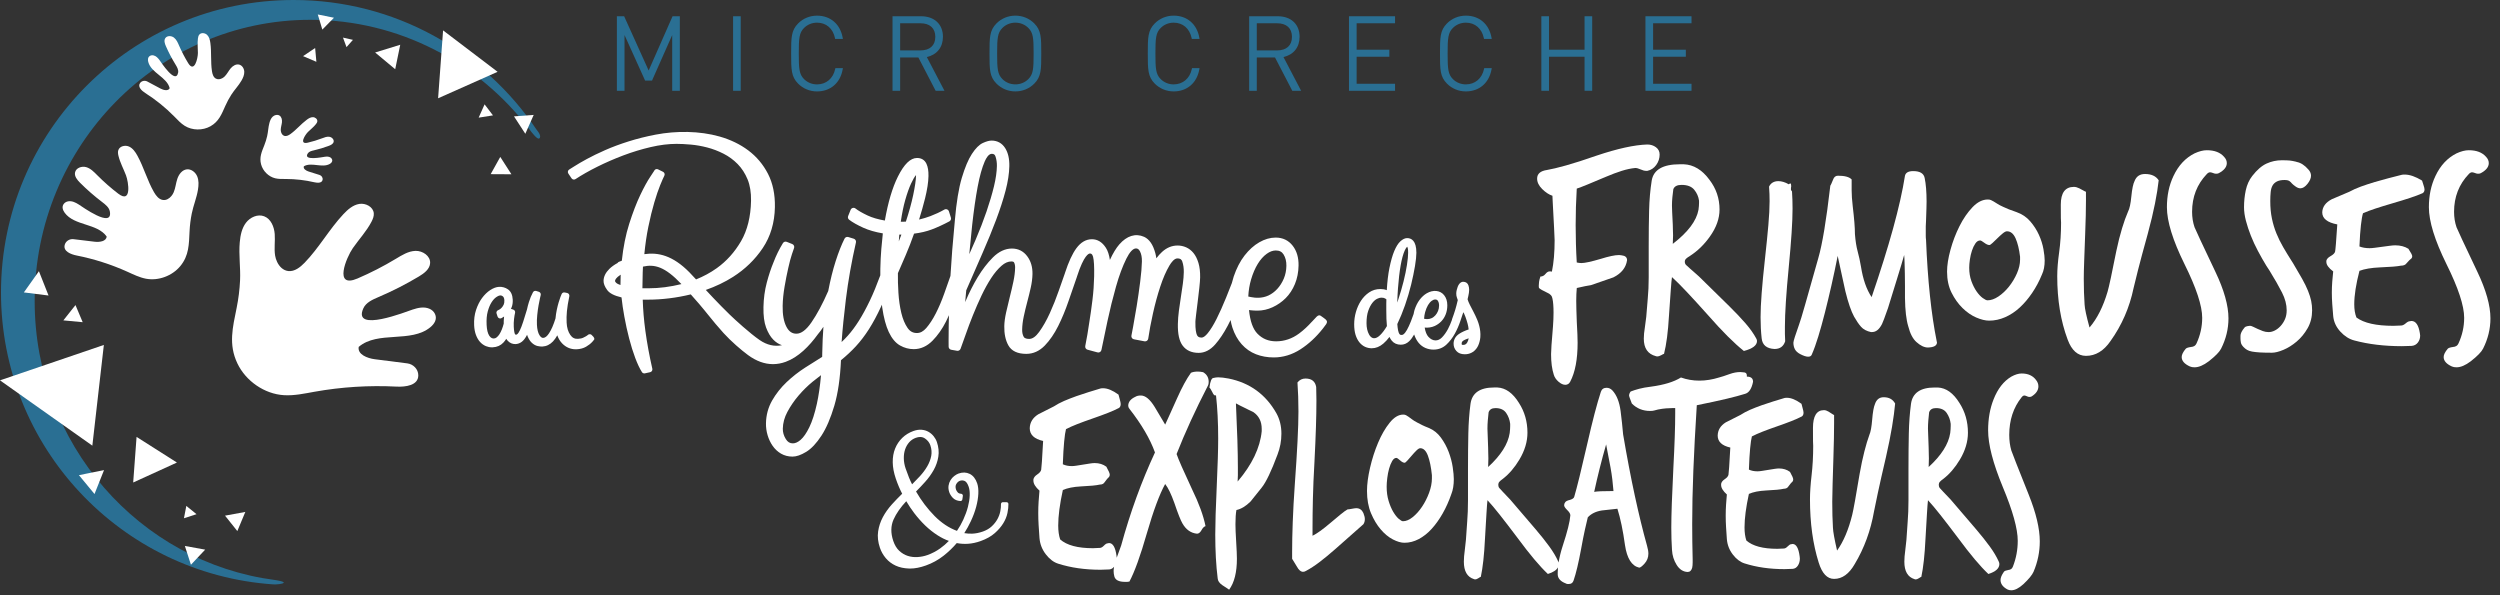 <?xml version="1.0" encoding="utf-8"?>
<!-- Generator: Adobe Illustrator 26.0.1, SVG Export Plug-In . SVG Version: 6.00 Build 0)  -->
<svg version="1.1" id="Calque_1" xmlns="http://www.w3.org/2000/svg" xmlns:xlink="http://www.w3.org/1999/xlink" x="0px" y="0px"
	 viewBox="0 0 231 55" enable-background="new 0 0 231 55" xml:space="preserve">
<rect x="0" y="0" width="231" height="55" fill="#333333" stroke="none"/>
<path fill="#2A6F93" d="M25.414,53.594C12.886,51.961,3.203,41.043,3.203,27.817c0-14.352,11.404-25.987,25.471-25.987
	c8.181,0,15.533,3.935,20.191,10.052c0.287,0.377,0.803,1.076,0.979,0.899c0.15-0.15,0.038-0.445-0.259-0.792
	C44.733,4.759,36.483,0,27.122,0C12.193,0,0.092,12.102,0.092,27.03c0,14.289,11.087,25.989,25.129,26.965
	c0.3,0.021,0.87-0.024,0.987-0.141C26.336,53.725,25.414,53.594,25.414,53.594z"/>
<path fill="#FFFFFF" d="M25.605,24.201c0.208,0.436,0.564,0.791,1.031,0.844c0.581,0.066,1.101-0.347,1.508-0.766
	c1.332-1.373,2.271-3.084,3.578-4.481c0.407-0.436,0.885-0.857,1.474-0.955c0.588-0.098,1.287,0.266,1.342,0.859
	c0.025,0.276-0.086,0.545-0.214,0.79c-0.459,0.88-1.148,1.615-1.717,2.428c-0.605,0.866-1.814,3.775,0.43,2.811
	c1.217-0.523,2.399-1.129,3.533-1.813c0.567-0.341,1.157-0.714,1.818-0.737c0.661-0.023,1.391,0.466,1.356,1.127
	c-0.029,0.563-0.559,0.952-1.043,1.242c-1.197,0.716-2.443,1.351-3.726,1.898c-0.55,0.235-1.158,0.5-1.403,1.046
	c-1.034,2.301,4.026,0.281,4.558,0.108c0.5-0.163,1.04-0.288,1.543-0.076c0.226,0.095,0.419,0.265,0.522,0.487
	c0.227,0.489-0.07,0.923-0.421,1.216c-1.795,1.494-4.854,0.308-6.629,1.824c-0.125,0.693,0.789,1.052,1.487,1.141l3,0.382
	c0.563,0.072,1.016,0.538,1.019,1.105c0.004,0.929-1.16,1.086-2.015,1.042c-2.531-0.13-5.077,0.03-7.572,0.475
	c-0.934,0.167-1.873,0.375-2.821,0.318c-1.809-0.107-3.536-1.311-4.311-2.943c-0.835-1.761-0.431-3.311-0.061-5.15
	c0.167-0.827,0.271-1.667,0.311-2.509c0.057-1.182-0.134-2.348-0.027-3.533c0.057-0.635,0.187-1.291,0.573-1.799
	c0.385-0.508,1.085-0.825,1.68-0.597c0.625,0.239,0.923,0.965,0.976,1.632c0.052,0.667-0.07,1.344,0.038,2.005
	C25.456,23.819,25.517,24.017,25.605,24.201"/>
<path fill="#FFFFFF" d="M25.97,12.2c0.045,0.163,0.145,0.307,0.303,0.354c0.195,0.059,0.4-0.051,0.566-0.17
	c0.543-0.39,0.972-0.921,1.508-1.32c0.167-0.125,0.358-0.24,0.566-0.238c0.208,0.003,0.426,0.171,0.408,0.378
	c-0.008,0.096-0.063,0.182-0.123,0.258c-0.212,0.275-0.494,0.485-0.74,0.729c-0.262,0.26-0.857,1.186-0.026,0.993
	c0.451-0.105,0.895-0.24,1.328-0.405c0.216-0.082,0.442-0.174,0.671-0.141c0.229,0.033,0.449,0.246,0.397,0.471
	c-0.045,0.192-0.251,0.293-0.436,0.363c-0.456,0.172-0.924,0.313-1.399,0.422c-0.204,0.046-0.429,0.1-0.547,0.273
	c-0.498,0.727,1.367,0.346,1.561,0.319c0.182-0.025,0.376-0.035,0.535,0.069c0.072,0.047,0.128,0.117,0.149,0.2
	c0.048,0.182-0.081,0.314-0.22,0.392c-0.71,0.403-1.688-0.194-2.393,0.217c-0.086,0.231,0.206,0.411,0.441,0.485l1.008,0.317
	c0.189,0.059,0.316,0.248,0.282,0.443c-0.056,0.32-0.466,0.302-0.757,0.234c-0.863-0.201-1.748-0.303-2.634-0.305
	c-0.332,0-0.668,0.013-0.99-0.065c-0.616-0.149-1.136-0.669-1.301-1.279c-0.179-0.657,0.056-1.165,0.297-1.775
	c0.109-0.274,0.196-0.556,0.262-0.844c0.093-0.403,0.099-0.816,0.209-1.217c0.059-0.215,0.144-0.433,0.308-0.583
	c0.164-0.151,0.424-0.217,0.615-0.102c0.2,0.121,0.258,0.389,0.235,0.622c-0.023,0.233-0.107,0.458-0.111,0.692
	C25.942,12.059,25.951,12.131,25.97,12.2"/>
<path fill="#FFFFFF" d="M20.549,7.221c-0.192,0.107-0.418,0.145-0.605,0.041c-0.234-0.128-0.318-0.419-0.358-0.682
	c-0.133-0.861-0.03-1.744-0.148-2.607c-0.036-0.269-0.102-0.552-0.295-0.743c-0.193-0.191-0.548-0.24-0.725-0.034
	c-0.082,0.096-0.112,0.225-0.129,0.35c-0.062,0.448,0.001,0.902-0.003,1.354c-0.003,0.481-0.321,1.88-0.9,0.93
	c-0.314-0.515-0.593-1.052-0.834-1.605c-0.12-0.276-0.242-0.57-0.481-0.753c-0.239-0.183-0.639-0.194-0.801,0.061
	c-0.138,0.217-0.044,0.501,0.06,0.736c0.255,0.582,0.551,1.145,0.883,1.687c0.142,0.232,0.298,0.491,0.246,0.758
	c-0.223,1.127-1.569-0.956-1.721-1.161c-0.143-0.192-0.311-0.381-0.553-0.435c-0.109-0.024-0.225-0.012-0.322,0.043
	c-0.213,0.122-0.217,0.362-0.164,0.563c0.273,1.027,1.721,1.393,1.981,2.425c-0.136,0.29-0.57,0.183-0.853,0.032l-1.215-0.649
	c-0.228-0.122-0.519-0.068-0.669,0.142c-0.246,0.344,0.145,0.709,0.474,0.918c0.974,0.619,1.878,1.349,2.687,2.172
	c0.303,0.308,0.597,0.633,0.963,0.862c0.7,0.437,1.659,0.445,2.377,0.043c0.774-0.434,1.033-1.116,1.38-1.896
	c0.156-0.351,0.339-0.69,0.545-1.014c0.29-0.454,0.669-0.836,0.941-1.305c0.146-0.251,0.27-0.529,0.261-0.819
	c-0.009-0.29-0.185-0.592-0.467-0.665c-0.295-0.076-0.597,0.115-0.792,0.349c-0.195,0.234-0.328,0.518-0.542,0.734
	C20.705,7.118,20.63,7.175,20.549,7.221"/>
<path fill="#FFFFFF" d="M15.839,18.111c-0.199,0.241-0.479,0.408-0.782,0.367c-0.376-0.051-0.637-0.392-0.827-0.721
	c-0.62-1.074-0.939-2.299-1.54-3.384c-0.187-0.338-0.421-0.679-0.775-0.834c-0.354-0.155-0.851-0.037-0.98,0.328
	c-0.06,0.169-0.032,0.356,0.01,0.53c0.149,0.626,0.466,1.197,0.695,1.798c0.243,0.64,0.542,2.66-0.716,1.699
	c-0.682-0.522-1.329-1.09-1.934-1.699c-0.302-0.305-0.614-0.632-1.026-0.751c-0.412-0.119-0.948,0.073-1.031,0.493
	c-0.071,0.359,0.201,0.687,0.459,0.946c0.639,0.64,1.322,1.236,2.042,1.783c0.309,0.235,0.649,0.498,0.717,0.88
	c0.286,1.61-2.575-0.461-2.882-0.654C6.98,18.711,6.66,18.547,6.31,18.601c-0.157,0.025-0.305,0.1-0.406,0.224
	c-0.22,0.272-0.102,0.592,0.072,0.832c0.892,1.223,3.003,0.962,3.879,2.196c-0.031,0.455-0.662,0.537-1.115,0.482L6.793,22.1
	c-0.365-0.044-0.724,0.177-0.815,0.534c-0.15,0.583,0.557,0.866,1.101,0.974c1.612,0.319,3.187,0.823,4.685,1.498
	c0.561,0.253,1.119,0.532,1.723,0.647c1.154,0.219,2.431-0.264,3.176-1.168c0.804-0.975,0.795-2.013,0.854-3.228
	c0.027-0.546,0.094-1.091,0.202-1.627c0.151-0.752,0.456-1.455,0.576-2.217c0.064-0.408,0.087-0.841-0.075-1.222
	c-0.162-0.381-0.551-0.69-0.962-0.642c-0.431,0.051-0.733,0.46-0.871,0.871c-0.139,0.411-0.169,0.856-0.341,1.254
	C15.994,17.894,15.924,18.009,15.839,18.111"/>
<polygon fill="#FFFFFF" points="0,35.144 8.533,41.179 9.596,31.873 "/>
<polygon fill="#FFFFFF" points="9.612,43.438 7.293,43.904 8.733,45.648 "/>
<polygon fill="#FFFFFF" points="40.941,2.808 40.481,9.082 45.977,6.635 "/>
<polygon fill="#FFFFFF" points="30.858,1.639 29.363,1.337 29.784,2.734 "/>
<polygon fill="#FFFFFF" points="34.663,4.85 36.517,6.396 36.982,4.136 "/>
<polygon fill="#FFFFFF" points="16.348,42.739 12.619,40.369 12.306,44.583 "/>
<polygon fill="#FFFFFF" points="3.596,25.059 2.205,27.019 4.485,27.306 "/>
<polygon fill="#FFFFFF" points="5.854,29.603 7.64,29.77 6.974,28.189 "/>
<polygon fill="#FFFFFF" points="48.54,12.361 49.314,10.617 47.494,10.753 "/>
<polygon fill="#FFFFFF" points="44.228,10.87 45.55,10.661 44.776,9.642 "/>
<polygon fill="#FFFFFF" points="28.002,5.186 29.233,5.711 29.119,4.437 "/>
<polygon fill="#FFFFFF" points="31.692,3.474 32.017,4.354 32.612,3.683 "/>
<polygon fill="#FFFFFF" points="18.958,50.786 17.081,50.446 17.643,52.182 "/>
<polygon fill="#FFFFFF" points="47.256,16.103 46.225,14.498 45.338,16.092 "/>
<polygon fill="#FFFFFF" points="22.668,47.302 20.792,47.646 21.929,49.072 "/>
<polygon fill="#FFFFFF" points="18.159,47.511 17.216,46.746 16.997,47.887 "/>
<g>
	<polygon fill="#2A6F93" points="59.935,6.516 57.67,1.502 57,1.502 57,8.388 57.705,8.388 57.705,3.234 59.609,7.449 60.245,7.449 
		62.111,3.242 62.111,8.388 62.817,8.388 62.817,1.502 62.145,1.502 	"/>
	<rect x="67.737" y="1.502" fill="#2A6F93" width="0.705" height="6.887"/>
	<path fill="#2A6F93" d="M75.493,2.094c0.849,0,1.469,0.533,1.66,1.425l0.016,0.079h0.715l-0.021-0.116
		c-0.224-1.256-1.132-2.036-2.37-2.036c-0.663,0-1.282,0.254-1.742,0.715c-0.649,0.649-0.649,1.319-0.649,2.785
		c0,1.467,0,2.136,0.649,2.786c0.461,0.461,1.08,0.715,1.742,0.715c1.239,0,2.147-0.78,2.37-2.036l0.021-0.116h-0.696l-0.016,0.078
		c-0.188,0.879-0.831,1.425-1.679,1.425c-0.458,0-0.884-0.174-1.198-0.488c-0.45-0.45-0.488-0.946-0.488-2.364
		c0-1.417,0.038-1.913,0.488-2.363C74.609,2.268,75.034,2.094,75.493,2.094"/>
	<path fill="#2A6F93" d="M87.128,3.395c0-1.15-0.791-1.893-2.016-1.893h-2.644v6.887h0.705V5.307h1.683l1.597,3.081h0.816
		l-1.631-3.118C86.573,5.06,87.128,4.368,87.128,3.395 M83.173,2.15h1.874c0.874,0,1.376,0.457,1.376,1.254
		c0,0.797-0.502,1.254-1.376,1.254h-1.874V2.15z"/>
	<path fill="#2A6F93" d="M93.821,1.445c-0.663,0-1.28,0.254-1.742,0.715c-0.649,0.649-0.649,1.319-0.649,2.786s0,2.135,0.649,2.785
		c0.462,0.461,1.08,0.715,1.742,0.715c0.663,0,1.281-0.253,1.743-0.715c0.649-0.649,0.649-1.319,0.649-2.785s0-2.136-0.649-2.786
		C95.102,1.699,94.483,1.445,93.821,1.445 M93.821,7.796c-0.458,0-0.884-0.174-1.198-0.488c-0.45-0.449-0.488-0.946-0.488-2.363
		s0.038-1.914,0.488-2.363c0.314-0.315,0.74-0.488,1.198-0.488c0.459,0,0.884,0.174,1.198,0.488c0.45,0.449,0.488,0.946,0.488,2.363
		s-0.038,1.914-0.488,2.363C94.705,7.623,94.279,7.796,93.821,7.796"/>
	<path fill="#2A6F93" d="M108.447,2.094c0.848,0,1.469,0.533,1.661,1.425l0.016,0.078h0.714l-0.02-0.116
		c-0.224-1.256-1.132-2.036-2.371-2.036c-0.663,0-1.28,0.254-1.742,0.715c-0.649,0.649-0.649,1.319-0.649,2.785s0,2.136,0.649,2.786
		c0.462,0.461,1.08,0.715,1.742,0.715c1.239,0,2.147-0.78,2.371-2.036l0.02-0.116h-0.696l-0.016,0.078
		c-0.188,0.879-0.832,1.425-1.679,1.425c-0.458,0-0.884-0.174-1.198-0.488c-0.45-0.45-0.488-0.946-0.488-2.364
		c0-1.417,0.038-1.913,0.488-2.363C107.564,2.268,107.989,2.094,108.447,2.094"/>
	<path fill="#2A6F93" d="M120.083,3.395c0-1.15-0.791-1.893-2.016-1.893h-2.644v6.887h0.705V5.307h1.682l1.597,3.081h0.816
		l-1.631-3.118C119.528,5.06,120.083,4.368,120.083,3.395 M116.128,2.15h1.873c0.874,0,1.376,0.457,1.376,1.254
		c0,0.797-0.502,1.254-1.376,1.254h-1.873V2.15z"/>
	<polygon fill="#2A6F93" points="124.647,8.389 128.903,8.389 128.903,7.74 125.352,7.74 125.352,5.242 128.377,5.242 
		128.377,4.593 125.352,4.593 125.352,2.15 128.903,2.15 128.903,1.502 124.647,1.502 	"/>
	<path fill="#2A6F93" d="M135.446,2.094c0.848,0,1.469,0.533,1.661,1.425l0.016,0.078h0.714l-0.02-0.116
		c-0.224-1.256-1.132-2.036-2.371-2.036c-0.663,0-1.28,0.254-1.742,0.715c-0.649,0.649-0.649,1.319-0.649,2.785s0,2.136,0.649,2.786
		c0.462,0.461,1.08,0.715,1.742,0.715c1.239,0,2.147-0.78,2.371-2.036l0.02-0.116h-0.696l-0.016,0.078
		c-0.188,0.879-0.832,1.425-1.679,1.425c-0.458,0-0.884-0.174-1.198-0.488c-0.45-0.45-0.488-0.946-0.488-2.364
		c0-1.417,0.038-1.913,0.488-2.363C134.562,2.268,134.988,2.094,135.446,2.094"/>
	<polygon fill="#2A6F93" points="146.413,4.593 143.127,4.593 143.127,1.502 142.421,1.502 142.421,8.388 143.127,8.388 
		143.127,5.241 146.413,5.241 146.413,8.388 147.119,8.388 147.119,1.502 146.413,1.502 	"/>
	<polygon fill="#2A6F93" points="156.296,2.15 156.296,1.502 152.04,1.502 152.04,8.389 156.296,8.389 156.296,7.74 152.745,7.74 
		152.745,5.241 155.77,5.241 155.77,4.593 152.745,4.593 152.745,2.15 	"/>
</g>
<g>
	<path fill="#FFFFFF" d="M147.009,26.346c-0.135,0.018-0.312,0.049-0.53,0.093c-0.219,0.044-0.48,0.101-0.784,0.172
		c-0.017,0.177-0.029,0.362-0.038,0.556c-0.009,0.194-0.013,0.406-0.013,0.635c0,0.211,0.004,0.476,0.013,0.794
		c0.008,0.318,0.021,0.697,0.038,1.138c0.051,0.883,0.076,1.526,0.076,1.932c0,1.535-0.227,2.734-0.683,3.599
		c-0.101,0.194-0.252,0.291-0.455,0.291c-0.202,0-0.413-0.097-0.632-0.291c-0.219-0.194-0.362-0.406-0.429-0.635
		c-0.169-0.512-0.253-1.147-0.253-1.905c0-0.124,0.013-0.397,0.038-0.82c0.025-0.423,0.071-1.006,0.139-1.747
		c0.017-0.229,0.029-0.45,0.038-0.662c0.008-0.212,0.013-0.414,0.013-0.609c0-0.564-0.034-0.996-0.101-1.297
		c-0.034-0.247-0.202-0.432-0.505-0.556c-0.388-0.176-0.632-0.318-0.733-0.424c-0.017-0.017-0.025-0.088-0.025-0.211
		c0-0.088,0.008-0.203,0.025-0.344c0.017-0.141,0.059-0.308,0.126-0.503c0.185,0,0.341-0.08,0.467-0.239
		c0.126-0.159,0.257-0.238,0.392-0.238c0.101,0,0.168,0.009,0.202,0.026c0.084-0.406,0.147-0.851,0.189-1.336
		c0.042-0.485,0.063-1.01,0.063-1.575c0-0.176-0.017-0.556-0.05-1.138c-0.034-0.583-0.076-1.376-0.126-2.382
		c0-0.088-0.004-0.181-0.013-0.278c-0.009-0.096-0.013-0.198-0.013-0.304c-0.32-0.106-0.636-0.313-0.948-0.622
		c-0.312-0.308-0.467-0.63-0.467-0.966c0-0.441,0.303-0.706,0.91-0.794c0.421-0.07,1.011-0.212,1.768-0.423
		c0.758-0.212,1.693-0.512,2.805-0.9c1.937-0.652,3.503-0.996,4.7-1.032c0.303,0,0.568,0.084,0.796,0.252
		c0.227,0.168,0.341,0.393,0.341,0.675c0,0.353-0.105,0.675-0.316,0.966c-0.211,0.291-0.485,0.473-0.822,0.543h-0.101
		c-0.152,0-0.324-0.044-0.518-0.133c-0.194-0.088-0.358-0.133-0.493-0.133c-0.388,0.036-0.805,0.124-1.251,0.265
		c-0.446,0.141-0.939,0.326-1.478,0.555c-0.708,0.3-1.276,0.538-1.706,0.715s-0.754,0.3-0.973,0.37
		c-0.034,0.565-0.059,1.129-0.076,1.694c-0.017,0.564-0.025,1.129-0.025,1.693c0,0.565,0.008,1.138,0.025,1.72
		c0.017,0.582,0.042,1.155,0.076,1.72c0.084,0.018,0.16,0.031,0.228,0.04c0.067,0.009,0.134,0.013,0.202,0.013
		c0.32,0,0.926-0.132,1.819-0.397c0.337-0.106,0.648-0.189,0.935-0.251c0.286-0.062,0.53-0.093,0.732-0.093
		c0.034,0,0.072,0.004,0.114,0.013c0.042,0.009,0.08,0.013,0.114,0.013c0.337,0.036,0.505,0.185,0.505,0.45
		c-0.101,0.688-0.522,1.217-1.263,1.587L147.009,26.346z"/>
	<path fill="#FFFFFF" d="M152.113,29.283c0.034-0.512,0.08-1.072,0.139-1.68c0.059-0.609,0.088-1.266,0.088-1.972v-2.884
		c0-1.217,0.013-2.32,0.038-3.308c0.025-0.988,0.105-1.905,0.24-2.752c0.168-1.006,1.036-1.508,2.603-1.508h0.354
		c0.91,0.035,1.701,0.512,2.375,1.429c0.623,0.811,0.935,1.729,0.935,2.752c0,0.83-0.295,1.658-0.884,2.487
		c-0.522,0.741-1.137,1.341-1.845,1.799c-0.152,0.089-0.27,0.172-0.354,0.252c-0.085,0.08-0.126,0.172-0.126,0.278
		c0,0.124,0.038,0.225,0.114,0.305c0.076,0.079,0.206,0.198,0.392,0.357l0.809,0.714l2.805,2.752
		c0.572,0.564,1.07,1.089,1.491,1.574c0.421,0.486,0.749,0.949,0.985,1.389c0.051,0.088,0.076,0.167,0.076,0.238
		c0,0.406-0.404,0.714-1.213,0.926c-0.893-0.706-2.005-1.817-3.335-3.334c-0.758-0.847-1.407-1.557-1.946-2.13
		c-0.539-0.573-0.994-1.027-1.364-1.362c-0.034,0.229-0.072,0.644-0.114,1.244c-0.042,0.6-0.097,1.385-0.164,2.355
		c-0.084,1.465-0.236,2.629-0.455,3.493c-0.034,0-0.118,0.039-0.253,0.119c-0.135,0.079-0.269,0.119-0.404,0.119
		c-0.017,0-0.034-0.005-0.05-0.013c-0.017-0.009-0.034-0.013-0.05-0.013c-0.742-0.195-1.112-0.732-1.112-1.614
		c0-0.142,0.008-0.305,0.025-0.49c0.017-0.185,0.042-0.374,0.076-0.569L152.113,29.283z M156.99,18.539
		c-0.051-0.37-0.198-0.705-0.442-1.005c-0.244-0.3-0.636-0.45-1.175-0.45c-0.404,0-0.657,0.133-0.758,0.397
		c-0.034,0.248-0.063,0.499-0.088,0.754c-0.025,0.256-0.038,0.508-0.038,0.754c0,0.23,0.025,0.82,0.076,1.773
		c0,0.194,0.004,0.37,0.013,0.529c0.008,0.159,0.013,0.309,0.013,0.45s-0.004,0.282-0.013,0.423
		c-0.009,0.141-0.013,0.265-0.013,0.37c1.398-1.076,2.19-2.126,2.375-3.149c0.017-0.123,0.029-0.238,0.038-0.344
		c0.008-0.106,0.013-0.203,0.013-0.291V18.539z"/>
	<path fill="#FFFFFF" d="M165.581,17.692c0.017,0.247,0.029,0.503,0.038,0.767c0.008,0.265,0.013,0.538,0.013,0.821
		c0,0.6-0.03,1.349-0.088,2.249c-0.059,0.9-0.148,1.958-0.265,3.175c-0.118,1.217-0.207,2.28-0.265,3.189
		c-0.059,0.909-0.088,1.672-0.088,2.289v0.675c0,0.221,0.008,0.445,0.025,0.675c-0.152,0.476-0.48,0.714-0.985,0.714
		c-0.725-0.035-1.121-0.362-1.188-0.979c-0.034-0.3-0.059-0.613-0.076-0.94c-0.017-0.326-0.025-0.665-0.025-1.019
		c0-0.6,0.033-1.34,0.101-2.223c0.067-0.882,0.168-1.932,0.303-3.149c0.135-1.217,0.24-2.262,0.316-3.136
		c0.076-0.873,0.114-1.609,0.114-2.21c0-0.229-0.004-0.454-0.012-0.675c-0.009-0.22-0.021-0.445-0.038-0.675
		c0.168-0.335,0.455-0.503,0.859-0.503c0.303,0,0.623,0.097,0.96,0.291c0.067-0.053,0.117-0.079,0.151-0.079
		c0.051,0,0.076,0.088,0.076,0.265c-0.017,0.071-0.025,0.159-0.025,0.264c0,0.071,0.008,0.106,0.025,0.106L165.581,17.692z"/>
	<path fill="#FFFFFF" d="M172.883,30.685c-0.404-0.088-0.712-0.251-0.922-0.49c-0.211-0.238-0.426-0.551-0.644-0.939
		c-0.135-0.247-0.269-0.564-0.404-0.953c-0.135-0.388-0.27-0.856-0.404-1.403c-0.135-0.617-0.27-1.234-0.404-1.852
		c-0.135-0.617-0.236-1.085-0.303-1.403c-0.185,0.935-0.379,1.848-0.581,2.739c-0.202,0.891-0.404,1.733-0.606,2.527
		c-0.202,0.794-0.404,1.521-0.606,2.183c-0.202,0.662-0.404,1.222-0.606,1.68c-0.05,0.123-0.16,0.185-0.328,0.185
		c-0.185,0-0.429-0.08-0.733-0.238c-0.236-0.124-0.4-0.274-0.493-0.45c-0.093-0.177-0.139-0.38-0.139-0.609
		c0-0.141,0.177-0.705,0.53-1.693c0.084-0.212,0.269-0.82,0.556-1.826c0.286-1.005,0.69-2.434,1.213-4.287
		c0.185-0.635,0.37-1.508,0.556-2.62c0.185-1.111,0.37-2.47,0.556-4.076c0.033-0.035,0.118-0.22,0.253-0.555
		c0.084-0.247,0.236-0.37,0.455-0.37c0.623,0,1.044,0.115,1.263,0.344v1.005c0,0.423,0.034,0.917,0.101,1.482
		c0.067,0.565,0.118,1.059,0.152,1.482c0.034,0.423,0.051,0.785,0.051,1.085c0.05,0.635,0.134,1.169,0.253,1.601
		c0.117,0.432,0.219,0.895,0.303,1.389c0.185,1.182,0.513,2.126,0.986,2.831c0.809-2.364,1.469-4.476,1.983-6.338
		c0.513-1.861,0.88-3.489,1.099-4.882c0.067-0.282,0.32-0.424,0.758-0.424c0.623,0,0.977,0.212,1.061,0.635
		c0.117,0.564,0.177,1.297,0.177,2.196c0,0.142-0.004,0.353-0.013,0.635c-0.008,0.282-0.021,0.653-0.037,1.111
		c-0.017,0.194-0.025,0.371-0.025,0.529v0.45v0.423c0,0.142,0.008,0.265,0.025,0.371c0.151,3.74,0.48,6.863,0.985,9.368
		c0,0.035,0.004,0.057,0.013,0.066c0.008,0.009,0.013,0.022,0.013,0.04c0,0.299-0.278,0.458-0.834,0.476
		c-0.337,0-0.691-0.168-1.062-0.503c-0.337-0.301-0.589-0.785-0.758-1.456c-0.185-0.6-0.286-1.473-0.303-2.62v-1.085
		c0-0.406-0.004-0.798-0.012-1.177c-0.009-0.379-0.017-0.723-0.026-1.032c-0.008-0.308-0.021-0.533-0.038-0.675
		c-0.05,0.194-0.135,0.485-0.252,0.873c-0.118,0.388-0.249,0.816-0.392,1.284c-0.144,0.468-0.291,0.944-0.442,1.429
		c-0.152,0.486-0.287,0.922-0.404,1.31c-0.303,0.865-0.489,1.359-0.556,1.482c-0.253,0.494-0.556,0.741-0.91,0.741H172.883z"/>
	<path fill="#FFFFFF" d="M188.676,25.366c-0.253,0.618-0.556,1.187-0.91,1.707c-0.353,0.521-0.737,0.97-1.149,1.35
		c-0.413,0.379-0.86,0.675-1.34,0.886c-0.48,0.211-0.973,0.318-1.478,0.318c-0.354,0-0.754-0.097-1.2-0.291
		c-0.446-0.194-0.868-0.485-1.263-0.873c-0.396-0.388-0.733-0.86-1.011-1.416c-0.278-0.556-0.417-1.204-0.417-1.945
		c0-0.582,0.105-1.257,0.316-2.024c0.21-0.767,0.488-1.495,0.834-2.183c0.345-0.688,0.746-1.27,1.2-1.747
		c0.455-0.476,0.926-0.714,1.415-0.714c0.117,0,0.214,0.018,0.29,0.052c0.076,0.036,0.16,0.08,0.253,0.133
		c0.092,0.053,0.206,0.124,0.341,0.212c0.134,0.089,0.32,0.185,0.556,0.291c0.152,0.071,0.324,0.146,0.518,0.225
		c0.193,0.079,0.425,0.163,0.695,0.252c0.505,0.176,0.926,0.459,1.263,0.847c0.337,0.389,0.606,0.807,0.809,1.257
		c0.202,0.45,0.341,0.891,0.417,1.323c0.076,0.433,0.114,0.781,0.114,1.045C188.929,24.581,188.844,25.014,188.676,25.366
		 M186.655,23.726c-0.084-0.705-0.223-1.275-0.417-1.707c-0.194-0.432-0.459-0.648-0.796-0.648c-0.101,0-0.232,0.066-0.392,0.198
		c-0.16,0.132-0.32,0.278-0.48,0.437c-0.16,0.159-0.312,0.305-0.455,0.437c-0.143,0.132-0.24,0.198-0.29,0.198
		c-0.135,0-0.295-0.07-0.48-0.211c-0.185-0.141-0.312-0.212-0.379-0.212c-0.169,0-0.316,0.093-0.442,0.278
		c-0.126,0.185-0.232,0.406-0.316,0.662c-0.085,0.256-0.148,0.529-0.19,0.82c-0.042,0.291-0.063,0.542-0.063,0.754
		c0,0.459,0.067,0.873,0.202,1.244c0.135,0.37,0.295,0.688,0.48,0.953c0.185,0.265,0.374,0.468,0.568,0.609
		c0.194,0.141,0.341,0.211,0.442,0.211c0.32,0,0.657-0.119,1.011-0.357c0.354-0.238,0.678-0.542,0.973-0.913
		c0.294-0.371,0.539-0.776,0.732-1.218c0.193-0.441,0.291-0.864,0.291-1.27V23.726z"/>
	<path fill="#FFFFFF" d="M192.744,18.486c0,0.847-0.025,1.915-0.076,3.202c-0.034,0.953-0.063,1.764-0.089,2.434
		c-0.025,0.671-0.038,1.209-0.038,1.614c0,0.9,0.026,1.703,0.076,2.409c0.017,0.37,0.168,1.076,0.455,2.117
		c0.708-0.829,1.263-1.932,1.668-3.308c0.067-0.229,0.168-0.657,0.303-1.284c0.135-0.626,0.303-1.451,0.505-2.474
		c0.168-0.794,0.345-1.495,0.531-2.104c0.185-0.608,0.37-1.125,0.556-1.548c0.135-0.247,0.236-0.715,0.303-1.403
		c0.067-0.688,0.168-1.164,0.303-1.429c0.168-0.423,0.488-0.635,0.96-0.635c0.589,0,1.011,0.194,1.263,0.582
		c-0.067,0.618-0.181,1.332-0.341,2.144c-0.16,0.811-0.383,1.746-0.67,2.805c-0.387,1.394-0.686,2.505-0.897,3.334
		c-0.211,0.83-0.35,1.394-0.417,1.694c-0.371,1.782-1.078,3.405-2.122,4.869c-0.624,0.917-1.381,1.376-2.274,1.376
		c-0.758,0-1.323-0.503-1.693-1.508c-0.64-1.711-0.96-3.661-0.96-5.848c0-0.635,0.059-1.376,0.177-2.223
		c0.117-0.847,0.177-1.755,0.177-2.726c-0.017,0-0.025-0.556-0.025-1.667c0-1.094,0.404-1.641,1.213-1.641
		c0.151,0,0.316,0.044,0.492,0.132c0.177,0.088,0.358,0.185,0.543,0.291c0.016,0,0.029,0.004,0.038,0.013
		c0.008,0.009,0.021,0.013,0.038,0.013V18.486z"/>
	<path fill="#FFFFFF" d="M202.346,33.861c-0.505-0.23-0.758-0.52-0.758-0.873c0-0.211,0.126-0.467,0.379-0.767
		c0.067-0.071,0.227-0.124,0.48-0.159c0.253-0.018,0.421-0.124,0.505-0.318c0.353-0.758,0.531-1.552,0.531-2.382
		c0-1.111-0.548-2.769-1.643-4.975c-1.078-2.187-1.617-3.934-1.617-5.24c0-1.075,0.202-2.037,0.606-2.884
		c0.454-0.97,1.103-1.667,1.946-2.091c0.421-0.194,0.8-0.291,1.137-0.291c0.707,0,1.238,0.203,1.592,0.609
		c0.168,0.177,0.253,0.37,0.253,0.582c0,0.353-0.244,0.662-0.733,0.926c-0.067,0.036-0.143,0.053-0.227,0.053
		c-0.101,0-0.169-0.009-0.202-0.026c-0.186-0.07-0.312-0.106-0.379-0.106c-0.101,0-0.202,0.053-0.303,0.159
		c-0.91,0.953-1.364,2.117-1.364,3.493c0,0.512,0.076,0.988,0.228,1.429c0.033,0.089,0.21,0.476,0.53,1.164
		c0.32,0.688,0.784,1.667,1.39,2.938c0.809,1.693,1.213,3.132,1.213,4.313c0,0.97-0.227,1.905-0.683,2.805
		c-0.151,0.3-0.53,0.688-1.137,1.164c-0.489,0.37-0.927,0.556-1.314,0.556C202.607,33.94,202.463,33.914,202.346,33.861"/>
	<path fill="#FFFFFF" d="M207.02,31.029c0-0.211,0.126-0.467,0.379-0.767c0.067-0.07,0.164-0.115,0.291-0.132
		c0.126-0.017,0.198-0.027,0.214-0.027c0.067,0,0.164,0.031,0.291,0.093c0.126,0.062,0.265,0.128,0.417,0.198
		c0.152,0.071,0.312,0.137,0.48,0.198c0.168,0.062,0.345,0.093,0.53,0.093c0.185,0,0.375-0.048,0.569-0.146
		c0.193-0.097,0.374-0.238,0.543-0.423c0.168-0.185,0.303-0.397,0.404-0.635c0.101-0.238,0.152-0.507,0.152-0.807
		c0-0.529-0.143-1.076-0.43-1.641c-0.286-0.565-0.674-1.244-1.162-2.038l-0.278-0.423c-0.27-0.441-0.531-0.9-0.783-1.376
		c-0.253-0.476-0.472-0.948-0.657-1.416c-0.185-0.467-0.337-0.926-0.455-1.376c-0.118-0.45-0.177-0.869-0.177-1.257
		c0-0.547,0.055-1.072,0.164-1.575c0.109-0.503,0.307-0.94,0.594-1.31c0.438-0.564,0.88-0.948,1.327-1.151
		c0.446-0.203,0.914-0.304,1.402-0.304c0.337,0,0.585,0.009,0.745,0.026c0.16,0.018,0.349,0.053,0.568,0.106
		c0.017,0,0.029,0.005,0.038,0.013c0.008,0.009,0.021,0.013,0.038,0.013c0.37,0.071,0.724,0.3,1.062,0.688
		c0.168,0.177,0.252,0.371,0.252,0.583c0,0.229-0.11,0.481-0.328,0.754c-0.219,0.273-0.438,0.41-0.657,0.41
		c-0.135,0-0.278-0.053-0.429-0.159c-0.151-0.106-0.269-0.203-0.354-0.291c-0.051-0.07-0.122-0.141-0.215-0.212
		c-0.092-0.07-0.248-0.106-0.467-0.106c-0.286,0-0.518,0.045-0.695,0.133c-0.177,0.089-0.312,0.211-0.404,0.37
		c-0.093,0.159-0.152,0.362-0.177,0.609c-0.025,0.247-0.038,0.529-0.038,0.847c0,0.582,0.051,1.116,0.152,1.601
		c0.101,0.485,0.24,0.944,0.417,1.376c0.177,0.432,0.383,0.852,0.619,1.257c0.236,0.406,0.488,0.82,0.758,1.244l0.152,0.238
		c0.337,0.564,0.619,1.05,0.847,1.455c0.227,0.406,0.408,0.777,0.543,1.112c0.135,0.335,0.231,0.644,0.291,0.926
		c0.059,0.282,0.088,0.574,0.088,0.873c0,0.618-0.139,1.169-0.417,1.654c-0.278,0.486-0.615,0.895-1.011,1.231
		c-0.396,0.335-0.805,0.591-1.225,0.767c-0.421,0.176-0.775,0.265-1.062,0.265c-0.454,0-0.826-0.009-1.112-0.026
		c-0.287-0.018-0.527-0.044-0.72-0.079c-0.194-0.035-0.35-0.089-0.467-0.159c-0.118-0.071-0.227-0.159-0.328-0.264
		c-0.135-0.142-0.215-0.278-0.24-0.41c-0.025-0.132-0.038-0.261-0.038-0.384V31.029z"/>
	<path fill="#FFFFFF" d="M214.954,24.096c0.034-0.159,0.16-0.299,0.379-0.423c0.253-0.141,0.396-0.282,0.429-0.423
		c0.017-0.07,0.042-0.308,0.076-0.715c0.034-0.406,0.076-1.005,0.127-1.799c-0.927-0.176-1.39-0.547-1.39-1.112
		c0.017-0.512,0.311-0.917,0.885-1.217l1.617-0.688c0.32-0.176,0.674-0.335,1.061-0.476c0.387-0.141,0.817-0.282,1.289-0.424
		c0.421-0.123,0.833-0.238,1.238-0.344c0.404-0.106,0.817-0.211,1.238-0.318c0.034-0.017,0.135-0.026,0.303-0.026
		c0.455,0,0.986,0.185,1.592,0.555c0.017,0.071,0.059,0.203,0.126,0.397c0.067,0.194,0.101,0.335,0.101,0.423
		c0,0.159-0.059,0.274-0.177,0.344c-0.32,0.142-0.707,0.287-1.162,0.437c-0.455,0.15-0.985,0.313-1.592,0.49
		c-0.606,0.176-1.137,0.34-1.592,0.489c-0.455,0.15-0.843,0.296-1.162,0.437c-0.068,0.212-0.131,0.574-0.19,1.085
		s-0.105,1.173-0.139,1.985c0.269,0.106,0.581,0.159,0.935,0.159c0.135,0,0.299-0.013,0.493-0.039
		c0.193-0.026,0.425-0.057,0.695-0.093c0.269-0.035,0.501-0.066,0.695-0.093c0.193-0.026,0.358-0.039,0.493-0.039
		c0.471,0,0.876,0.106,1.213,0.318c0.235,0.353,0.353,0.582,0.353,0.688c0,0.124-0.059,0.221-0.177,0.291
		c-0.017,0.018-0.055,0.053-0.114,0.106c-0.059,0.053-0.139,0.141-0.24,0.264c-0.101,0.142-0.27,0.212-0.505,0.212
		c-0.354,0.071-1.003,0.123-1.945,0.159c-0.792,0.035-1.424,0.141-1.895,0.318c-0.32,1.235-0.48,2.267-0.48,3.096
		c0,0.476,0.067,0.882,0.202,1.218c0.69,0.512,1.828,0.767,3.411,0.767c0.118,0,0.231-0.004,0.341-0.013
		c0.109-0.009,0.231-0.013,0.366-0.013c0.135,0,0.278-0.066,0.429-0.198c0.152-0.133,0.278-0.198,0.379-0.198
		c0.034,0,0.059-0.004,0.076-0.013c0.017-0.009,0.042-0.013,0.076-0.013c0.404,0,0.665,0.379,0.783,1.138
		c0,0.035,0.004,0.071,0.013,0.106c0.008,0.036,0.013,0.071,0.013,0.106c0,0.247-0.072,0.463-0.215,0.648
		c-0.143,0.185-0.333,0.286-0.569,0.305c-0.151,0-0.303,0.004-0.454,0.013s-0.303,0.013-0.455,0.013
		c-1.617,0-3.083-0.177-4.397-0.529c-0.472-0.123-0.901-0.397-1.288-0.82c-0.388-0.424-0.606-0.9-0.657-1.429
		c-0.034-0.387-0.063-0.758-0.088-1.111c-0.025-0.352-0.038-0.705-0.038-1.058c0-0.353,0.013-0.692,0.038-1.019
		c0.025-0.326,0.054-0.639,0.088-0.94c-0.421-0.318-0.632-0.609-0.632-0.873V24.096z"/>
	<path fill="#FFFFFF" d="M226.552,33.861c-0.505-0.23-0.758-0.52-0.758-0.873c0-0.211,0.126-0.467,0.379-0.767
		c0.067-0.071,0.227-0.124,0.48-0.159c0.253-0.018,0.421-0.124,0.505-0.318c0.353-0.758,0.531-1.552,0.531-2.382
		c0-1.111-0.548-2.769-1.643-4.975c-1.078-2.187-1.617-3.934-1.617-5.24c0-1.075,0.202-2.037,0.606-2.884
		c0.454-0.97,1.103-1.667,1.946-2.091c0.421-0.194,0.8-0.291,1.137-0.291c0.708,0,1.238,0.203,1.592,0.609
		c0.168,0.177,0.253,0.37,0.253,0.582c0,0.353-0.244,0.662-0.733,0.926c-0.067,0.036-0.143,0.053-0.227,0.053
		c-0.101,0-0.169-0.009-0.202-0.026c-0.186-0.07-0.312-0.106-0.379-0.106c-0.101,0-0.202,0.053-0.303,0.159
		c-0.91,0.953-1.364,2.117-1.364,3.493c0,0.512,0.076,0.988,0.228,1.429c0.033,0.089,0.21,0.476,0.53,1.164
		c0.32,0.688,0.784,1.667,1.39,2.938c0.809,1.693,1.213,3.132,1.213,4.313c0,0.97-0.227,1.905-0.683,2.805
		c-0.151,0.3-0.53,0.688-1.137,1.164c-0.489,0.37-0.927,0.556-1.314,0.556C226.813,33.94,226.669,33.914,226.552,33.861"/>
</g>
<g>
	<path fill="#FFFFFF" d="M122.548,29.913L122.548,29.913C122.541,29.921,122.542,29.919,122.548,29.913
		c0.193-0.235-0.098-0.43-0.098-0.43s-0.235-0.19-0.423-0.31c-0.194-0.124-0.392,0.114-0.392,0.114l-0.427,0.453
		c-0.004,0.008-0.006,0.01-0.002,0.002l0.002-0.002c0-0.001,0.002-0.005,0.003-0.007c-0.364,0.405-0.754,0.771-1.173,1.082
		c-0.647,0.48-1.363,0.723-2.125,0.723c-0.7,0-1.265-0.232-1.728-0.708c-0.414-0.426-0.675-1.159-0.777-2.182
		c0.053,0.008,0.108,0.015,0.165,0.021c0.197,0.022,0.405,0.033,0.62,0.033c0.474,0,0.945-0.106,1.399-0.316
		c0.449-0.206,0.855-0.489,1.206-0.839c0.355-0.354,0.642-0.793,0.854-1.305c0.211-0.512,0.324-1.083,0.335-1.698
		c0.015-0.741-0.168-1.361-0.542-1.839c-0.389-0.499-0.919-0.753-1.574-0.753c-0.501,0-1.011,0.147-1.515,0.437
		c-0.492,0.283-0.949,0.694-1.359,1.222c-0.406,0.523-0.743,1.177-1.002,1.943c-0.065,0.195-0.123,0.398-0.174,0.608
		c-0.176,0.449-0.352,0.904-0.531,1.342c-0.301,0.74-0.597,1.4-0.879,1.962c-0.277,0.551-0.551,0.995-0.815,1.321
		c-0.213,0.263-0.414,0.407-0.566,0.407c-0.285,0-0.378-0.123-0.432-0.243c-0.073-0.161-0.157-0.505-0.143-1.224
		c0.001-0.055,0.011-0.215,0.067-0.674c0.043-0.363,0.092-0.758,0.146-1.185c0.054-0.429,0.104-0.852,0.149-1.27
		c0.046-0.43,0.071-0.745,0.075-0.962c0.009-0.517-0.043-0.967-0.155-1.339c-0.117-0.384-0.268-0.685-0.461-0.92
		c-0.195-0.237-0.424-0.415-0.681-0.527c-0.251-0.109-0.515-0.165-0.785-0.165c-0.525,0-1.008,0.199-1.437,0.591
		c-0.188,0.172-0.364,0.369-0.527,0.589c-0.024-0.174-0.055-0.335-0.096-0.482c-0.107-0.393-0.246-0.715-0.413-0.957
		c-0.178-0.257-0.389-0.44-0.624-0.545c-0.797-0.354-1.599-0.085-2.286,0.698c-0.296,0.338-0.586,0.814-0.873,1.439
		c-0.07-0.477-0.193-0.85-0.371-1.124c-0.338-0.524-0.772-0.79-1.291-0.79c-0.548,0-1.031,0.282-1.438,0.837
		c-0.371,0.507-0.715,1.254-1.052,2.283c0,0.003,0,0.006,0,0.009c-0.137,0.375-0.325,0.911-0.566,1.61
		c-0.241,0.699-0.518,1.398-0.825,2.075c-0.304,0.672-0.638,1.261-0.994,1.752c-0.31,0.428-0.617,0.644-0.913,0.644
		c-0.4,0-0.483-0.143-0.51-0.189c-0.102-0.177-0.151-0.402-0.146-0.669c0.007-0.386,0.057-0.798,0.149-1.224
		c0.094-0.439,0.201-0.886,0.319-1.328c0.12-0.451,0.229-0.893,0.325-1.323c0.099-0.446,0.153-0.87,0.161-1.26
		c0.012-0.647-0.152-1.201-0.488-1.648c-0.354-0.471-0.829-0.709-1.412-0.709c-0.622,0-1.215,0.278-1.763,0.826
		c-0.509,0.51-0.979,1.123-1.398,1.82c-0.415,0.691-0.786,1.423-1.104,2.176c-0.018,0.044-0.036,0.087-0.055,0.131
		c0.032-0.369,0.064-0.733,0.098-1.092c0.523-1.202,1.022-2.345,1.499-3.43c0.482-1.097,0.908-2.139,1.268-3.098
		c0.362-0.964,0.654-1.866,0.868-2.683c0.219-0.832,0.335-1.595,0.348-2.269c0.013-0.679-0.117-1.238-0.384-1.66
		c-0.289-0.457-0.722-0.697-1.252-0.697c-0.219,0-0.483,0.072-0.81,0.221c-0.338,0.155-0.671,0.488-1.018,1.019
		c-0.327,0.5-0.639,1.24-0.926,2.199c-0.285,0.953-0.502,2.276-0.643,3.928c-0.189,1.953-0.325,3.678-0.408,5.14
		c-0.186,0.531-0.379,1.078-0.582,1.651c-0.234,0.658-0.495,1.268-0.774,1.815c-0.275,0.538-0.571,0.992-0.879,1.347
		c-0.27,0.311-0.552,0.462-0.863,0.462c-0.368,0-0.642-0.149-0.863-0.468c-0.252-0.364-0.447-0.83-0.579-1.384
		c-0.136-0.573-0.227-1.2-0.268-1.864c-0.041-0.644-0.057-1.255-0.048-1.815c0.207-0.478,0.451-1.041,0.73-1.688
		c0.268-0.624,0.524-1.283,0.762-1.964c0.612-0.078,1.16-0.207,1.631-0.385c0.504-0.19,1.054-0.441,1.632-0.749
		c0.124-0.066,0.184-0.211,0.141-0.345l-0.182-0.578c-0.027-0.084-0.09-0.152-0.172-0.184c-0.081-0.032-0.174-0.026-0.25,0.018
		c-0.403,0.23-0.838,0.433-1.292,0.605c-0.318,0.12-0.668,0.227-1.044,0.317c0.211-0.673,0.396-1.329,0.553-1.957
		c0.199-0.798,0.305-1.492,0.316-2.063c0.009-0.475-0.052-0.847-0.188-1.137c-0.165-0.349-0.465-0.534-0.865-0.534
		c-0.615,0-1.196,0.566-1.777,1.73c-0.504,1.01-0.908,2.372-1.2,4.052c-0.635-0.11-1.172-0.267-1.598-0.469h0
		c-0.493-0.234-0.869-0.45-1.114-0.644c-0.072-0.057-0.167-0.076-0.255-0.053c-0.088,0.024-0.161,0.088-0.195,0.173l-0.232,0.578
		c-0.048,0.122-0.01,0.261,0.094,0.34c0.317,0.242,0.761,0.492,1.317,0.744c0.496,0.225,1.099,0.399,1.795,0.517
		c-0.053,0.47-0.099,0.951-0.139,1.434c-0.048,0.582-0.079,1.197-0.091,1.83c-0.004,0.213-0.002,0.41-0.003,0.612
		c-0.327,0.891-0.651,1.679-0.965,2.335c-0.337,0.705-0.678,1.334-1.015,1.867c-0.332,0.526-0.674,0.985-1.015,1.366
		c-0.185,0.208-0.38,0.406-0.58,0.594c0.085-1.197,0.218-2.519,0.393-3.939c0.21-1.701,0.523-3.472,0.931-5.263
		c0.034-0.149-0.053-0.299-0.198-0.343l-0.51-0.156c-0.136-0.041-0.281,0.021-0.345,0.148c-0.283,0.561-0.56,1.263-0.823,2.087
		c-0.259,0.809-0.489,1.734-0.684,2.75c-0.516,1.181-1.04,2.161-1.558,2.91c-0.476,0.688-0.941,1.037-1.38,1.037
		c-0.4,0-0.692-0.199-0.918-0.626c-0.252-0.475-0.372-1.131-0.356-1.95c0.01-0.556,0.07-1.148,0.175-1.759
		c0.105-0.615,0.22-1.198,0.342-1.734c0.116-0.52,0.231-0.952,0.342-1.284c0.103-0.311,0.165-0.492,0.185-0.538
		c0.034-0.073,0.036-0.156,0.007-0.23c-0.03-0.075-0.088-0.133-0.163-0.163l-0.508-0.203c-0.132-0.053-0.282-0.004-0.356,0.118
		c-0.34,0.554-0.634,1.153-0.869,1.773c-0.225,0.536-0.434,1.166-0.622,1.873c-0.189,0.712-0.292,1.474-0.307,2.263
		c-0.015,0.782,0.066,1.416,0.241,1.886c0.176,0.474,0.401,0.853,0.668,1.125c0.242,0.247,0.512,0.416,0.801,0.513
		c-0.699,0.143-1.393-0.015-2.068-0.481c-0.895-0.616-2.272-1.872-2.763-2.35c-0.507-0.493-1.023-1.018-1.535-1.558
		c-0.156-0.164-0.402-0.429-0.671-0.718c0.908-0.32,1.755-0.721,2.52-1.209c1.108-0.705,2.031-1.6,2.74-2.658
		c0.72-1.072,1.098-2.345,1.124-3.785c0.022-1.175-0.193-2.211-0.639-3.078c-0.444-0.863-1.057-1.591-1.821-2.163
		c-0.757-0.568-1.652-0.999-2.657-1.284c-1.854-0.525-4.003-0.537-5.906-0.173c-0.87,0.167-1.71,0.377-2.496,0.625
		c-0.785,0.247-1.516,0.519-2.171,0.808c-0.652,0.288-1.221,0.565-1.691,0.822c-0.466,0.254-0.851,0.478-1.145,0.667
		c-0.265,0.169-0.419,0.266-0.458,0.287c-0.069,0.034-0.12,0.095-0.14,0.169c-0.019,0.073-0.006,0.152,0.036,0.216l0.298,0.443
		c0.081,0.12,0.244,0.152,0.365,0.073c0.571-0.376,1.245-0.759,2.004-1.138c0.758-0.379,1.569-0.732,2.409-1.05
		c0.836-0.316,1.692-0.576,2.543-0.774c0.84-0.196,1.641-0.295,2.38-0.295c0.37,0,0.812,0.022,1.313,0.066
		c0.49,0.043,1.002,0.133,1.521,0.267c0.515,0.134,1.023,0.328,1.512,0.577c0.481,0.245,0.92,0.566,1.303,0.956
		c0.378,0.386,0.686,0.861,0.914,1.412c0.227,0.55,0.334,1.216,0.321,1.981c-0.028,1.467-0.338,2.722-0.922,3.729
		c-0.588,1.013-1.344,1.855-2.248,2.5c-0.592,0.423-1.234,0.765-1.91,1.037c-0.304-0.327-0.549-0.589-0.623-0.664
		c-1.542-1.556-2.875-1.855-4.157-1.67c0.089-0.916,0.212-1.76,0.367-2.512c0.178-0.867,0.365-1.631,0.556-2.273
		c0.19-0.64,0.371-1.173,0.54-1.586c0.169-0.413,0.299-0.708,0.386-0.877c0.033-0.063,0.038-0.137,0.017-0.204
		c-0.022-0.067-0.07-0.123-0.134-0.155l-0.461-0.228c-0.08-0.039-0.176-0.036-0.254,0.01c-0.05,0.03-0.088,0.076-0.109,0.129
		c-0.018,0.032-0.089,0.147-0.364,0.553c-0.267,0.395-0.577,0.962-0.922,1.685c-0.344,0.721-0.688,1.615-1.02,2.657
		c-0.319,0.999-0.548,2.145-0.683,3.409c-0.071,0.027-0.142,0.053-0.214,0.081l-0.062,0.024c-0.052,0.02-0.09,0.06-0.118,0.106
		c-0.297,0.16-0.552,0.342-0.758,0.545c-0.347,0.344-0.527,0.713-0.535,1.096c-0.005,0.258,0.105,0.539,0.337,0.857
		c0.217,0.3,0.651,0.523,1.323,0.68c0.06,0.558,0.147,1.152,0.26,1.768c0.125,0.69,0.275,1.372,0.445,2.025
		c0.17,0.655,0.359,1.26,0.561,1.798c0.204,0.543,0.413,0.984,0.619,1.309c0.049,0.078,0.134,0.123,0.223,0.123
		c0.019,0,0.038-0.002,0.057-0.007l0.481-0.106c0.069-0.015,0.129-0.057,0.167-0.117c0.037-0.059,0.05-0.132,0.034-0.2
		c-0.276-1.214-0.492-2.389-0.642-3.492c-0.136-1.006-0.219-1.978-0.244-2.893h0.461c1.324,0,2.661-0.167,3.978-0.487
		c0.088,0.1,0.173,0.198,0.264,0.301c0.328,0.369,0.667,0.752,1.002,1.17l0.298,0.368c0.506,0.625,0.906,1.12,1.457,1.726
		c0.71,0.781,1.653,1.59,2.274,2.045c0.756,0.555,1.526,0.834,2.3,0.834c0.391,0,0.784-0.071,1.176-0.214
		c1.171-0.425,2.175-1.443,2.969-2.542c0.171-0.198,0.343-0.427,0.517-0.695c-0.057,0.761-0.093,1.562-0.108,2.393l-0.008,0.388
		c-0.485,0.3-1.004,0.627-1.556,0.98c-0.613,0.392-1.192,0.844-1.722,1.346c-0.535,0.506-0.986,1.077-1.342,1.697
		c-0.366,0.638-0.559,1.35-0.573,2.115c-0.007,0.372,0.044,0.744,0.152,1.104c0.108,0.361,0.265,0.691,0.466,0.981
		c0.209,0.299,0.468,0.541,0.773,0.718c0.313,0.181,0.67,0.273,1.062,0.273c0.362,0,0.776-0.143,1.266-0.44
		c0.475-0.288,0.948-0.791,1.407-1.496c0.451-0.692,0.852-1.626,1.193-2.777c0.331-1.119,0.537-2.529,0.611-4.193
		c0.501-0.408,0.959-0.836,1.365-1.273c0.433-0.468,0.845-1.007,1.224-1.603c0.378-0.595,0.751-1.289,1.108-2.063
		c0.028-0.061,0.057-0.129,0.085-0.191c0.01,0.082,0.018,0.173,0.029,0.252c0.139,0.952,0.343,1.717,0.607,2.275
		c0.278,0.589,0.625,1.005,1.033,1.237c0.398,0.228,0.827,0.343,1.273,0.343c0.641,0,1.224-0.263,1.736-0.781
		c0.475-0.483,0.895-1.08,1.247-1.775c0.095-0.187,0.181-0.387,0.271-0.582c-0.009,0.32-0.017,0.619-0.022,0.89
		c-0.012,0.681-0.017,1.161-0.012,1.438c0.004,0.272,0.005,0.464,0.003,0.577c-0.002,0.143,0.1,0.266,0.241,0.291l0.538,0.094
		c0.136,0.024,0.273-0.053,0.323-0.185c0.137-0.367,0.3-0.824,0.492-1.372c0.187-0.539,0.406-1.12,0.651-1.729
		c0.246-0.612,0.513-1.223,0.794-1.818c0.282-0.595,0.581-1.137,0.891-1.613c0.303-0.465,0.626-0.849,0.961-1.142
		c0.303-0.266,0.6-0.396,0.909-0.396c0.196,0,0.232,0.068,0.249,0.1c0.066,0.128,0.098,0.289,0.094,0.478
		c-0.007,0.385-0.06,0.813-0.157,1.272c-0.101,0.475-0.212,0.955-0.336,1.441c-0.125,0.492-0.238,0.968-0.34,1.429
		c-0.104,0.475-0.161,0.898-0.167,1.26c-0.013,0.705,0.113,1.301,0.373,1.769c0.29,0.524,0.849,0.791,1.661,0.791
		c0.642,0,1.219-0.261,1.716-0.776c0.46-0.477,0.875-1.081,1.232-1.797c0.35-0.702,0.669-1.473,0.95-2.291
		c0.278-0.811,0.538-1.565,0.782-2.262c0.001-0.004,0-0.008,0.001-0.012c0.651-2.031,1.106-2.134,1.191-2.134
		c0.082,0,0.218,0,0.297,0.298c0.083,0.316,0.117,0.924,0.1,1.809c-0.014,0.708-0.066,1.444-0.157,2.187
		c-0.092,0.752-0.191,1.452-0.295,2.086c-0.104,0.733-0.228,1.462-0.37,2.169c-0.03,0.15,0.062,0.298,0.21,0.338l0.923,0.25
		c0.078,0.022,0.161,0.009,0.229-0.034c0.069-0.043,0.116-0.111,0.132-0.19c0.141-0.706,0.33-1.6,0.561-2.681
		c0.23-1.074,0.493-2.136,0.782-3.159c0.285-1.013,0.609-1.889,0.964-2.603c0.301-0.606,0.614-0.94,0.881-0.94
		c0.117,0,0.254,0.033,0.376,0.271c0.124,0.242,0.184,0.555,0.177,0.931c-0.009,0.475-0.062,1.104-0.158,1.867
		c-0.099,0.785-0.209,1.546-0.325,2.261c-0.12,0.736-0.23,1.373-0.332,1.913l-0.154,0.812c-0.03,0.158,0.073,0.31,0.231,0.34
		l0.979,0.187c0.078,0.014,0.159-0.003,0.224-0.049c0.065-0.047,0.108-0.117,0.119-0.196c0.096-0.674,0.242-1.455,0.434-2.319
		c0.193-0.872,0.421-1.709,0.677-2.487c0.251-0.767,0.535-1.42,0.842-1.941c0.18-0.305,0.455-0.668,0.74-0.668
		c0.314,0,0.404,0.141,0.455,0.292c0.098,0.293,0.145,0.621,0.138,0.973c-0.006,0.333-0.035,0.695-0.087,1.075
		c-0.054,0.393-0.114,0.801-0.182,1.226c-0.069,0.43-0.13,0.854-0.184,1.273c-0.055,0.424-0.087,0.834-0.094,1.218
		c-0.018,0.93,0.129,1.586,0.447,2.007c0.331,0.44,0.826,0.663,1.474,0.663c0.555,0,1.066-0.259,1.518-0.769
		c0.408-0.461,0.799-1.045,1.164-1.735c0.09-0.172,0.179-0.348,0.266-0.529c0.044,0.244,0.096,0.478,0.167,0.694
		c0.2,0.609,0.488,1.127,0.856,1.539c0.372,0.418,0.818,0.73,1.327,0.929c0.499,0.194,1.05,0.293,1.637,0.293
		c0.865,0,1.696-0.252,2.468-0.749c0.751-0.483,1.451-1.129,2.077-1.922c0.118-0.149,0.232-0.307,0.346-0.464
		C122.556,29.902,122.551,29.908,122.548,29.913 M89.832,20.761c0.149-1.341,0.319-2.523,0.506-3.514
		c0.184-0.977,0.402-1.76,0.649-2.327c0.14-0.323,0.367-0.707,0.655-0.707c0.188,0,0.285,0.071,0.345,0.254
		c0.089,0.269,0.132,0.562,0.126,0.87c-0.01,0.546-0.101,1.179-0.27,1.881c-0.172,0.71-0.403,1.491-0.687,2.323
		c-0.284,0.83-0.626,1.716-1.018,2.634c-0.185,0.432-0.377,0.87-0.577,1.311C89.647,22.538,89.737,21.626,89.832,20.761
		 M83.641,18.491c0.177-0.623,0.359-1.136,0.54-1.527c0.172-0.372,0.326-0.636,0.46-0.786c0,0.016,0,0.033,0,0.05
		c-0.008,0.407-0.097,1.013-0.264,1.803c-0.158,0.747-0.385,1.57-0.675,2.447c-0.065,0.005-0.133,0.008-0.204,0.008h-0.266
		C83.347,19.709,83.484,19.039,83.641,18.491 M83.095,21.676h0.194c-0.08,0.21-0.16,0.42-0.239,0.63
		C83.064,22.089,83.079,21.879,83.095,21.676 M57.35,25.401l-0.018,0.913c0,0.008,0,0.015,0,0.022
		c-0.205-0.068-0.313-0.132-0.37-0.179h0c-0.061-0.052-0.133-0.128-0.132-0.202c0.001-0.081,0.063-0.279,0.52-0.576
		C57.35,25.386,57.35,25.393,57.35,25.401 M59.954,26.637h-0.595l0.027-1.455c0.003-0.186,0.012-0.368,0.024-0.547
		c1.071-0.241,2.023-0.002,3.554,1.615C61.939,26.503,60.927,26.637,59.954,26.637 M75.48,37.308
		c-0.196,0.889-0.431,1.618-0.698,2.168c-0.26,0.535-0.53,0.926-0.804,1.165h0c-0.248,0.217-0.492,0.326-0.722,0.326
		c-0.275,0-0.481-0.127-0.648-0.399c-0.192-0.314-0.282-0.627-0.276-0.959c0.01-0.522,0.151-1.043,0.42-1.546
		c0.281-0.527,0.625-1.032,1.025-1.502c0.402-0.474,0.842-0.908,1.309-1.291c0.274-0.225,0.534-0.427,0.775-0.604
		C75.773,35.672,75.645,36.559,75.48,37.308 M115.6,25.823c0.164-0.555,0.372-1.041,0.62-1.444c0.24-0.392,0.516-0.703,0.82-0.923h0
		c0.288-0.21,0.564-0.312,0.845-0.312c0.334,0,0.562,0.118,0.719,0.37c0.179,0.289,0.266,0.642,0.258,1.05
		c-0.008,0.429-0.089,0.828-0.242,1.187c-0.155,0.363-0.358,0.682-0.603,0.948c-0.24,0.262-0.515,0.465-0.813,0.605
		c-0.607,0.282-1.221,0.224-1.604,0.149c-0.097-0.018-0.185-0.037-0.26-0.055C115.369,26.841,115.455,26.313,115.6,25.823"/>
	<path fill="#FFFFFF" d="M136.779,31.188c0.001-0.012,0.003-0.024,0.004-0.037c0.03-0.371-0.023-0.728-0.097-1.026
		c-0.048-0.188-0.105-0.374-0.18-0.552c-0.112-0.268-0.233-0.526-0.36-0.767c-0.123-0.233-0.237-0.454-0.343-0.662
		c-0.088-0.175-0.155-0.339-0.199-0.49c0.003-0.016,0.008-0.037,0.013-0.062c0.015-0.069,0.033-0.147,0.054-0.235
		c0.023-0.099,0.043-0.2,0.057-0.303c0.015-0.109,0.022-0.202,0.022-0.28c0-0.128-0.021-0.261-0.064-0.394
		c-0.067-0.215-0.248-0.344-0.483-0.344c-0.088,0-0.219,0.029-0.343,0.17c-0.072,0.081-0.13,0.182-0.17,0.296
		c-0.033,0.092-0.061,0.188-0.088,0.29c-0.029,0.114-0.044,0.223-0.044,0.326c0,0.151,0.019,0.275,0.06,0.376
		c0.022,0.056,0.049,0.134,0.08,0.235c-0.084,0.364-0.165,0.673-0.24,0.917c-0.081,0.264-0.178,0.55-0.293,0.857
		c-0.007,0.017-0.002,0.035-0.005,0.053c-0.105,0.293-0.226,0.58-0.369,0.849c-0.162,0.302-0.348,0.564-0.555,0.777
		c-0.364,0.375-0.858,0.372-1.251-0.06c-0.167-0.183-0.282-0.468-0.344-0.852c0.3,0.024,0.631-0.011,0.931-0.15
		c0.222-0.103,0.422-0.244,0.594-0.419c0.175-0.178,0.315-0.397,0.415-0.652c0.1-0.254,0.15-0.536,0.15-0.84
		c0-0.376-0.1-0.69-0.296-0.935c-0.363-0.455-1.013-0.517-1.603-0.175c-0.242,0.141-0.465,0.345-0.662,0.605
		c-0.194,0.256-0.352,0.575-0.471,0.948c-0.036,0.113-0.056,0.238-0.081,0.36c-0.088,0.255-0.172,0.487-0.253,0.687
		c-0.129,0.321-0.251,0.586-0.364,0.785c-0.129,0.227-0.229,0.336-0.292,0.387c-0.121,0.1-0.237,0.098-0.335,0.055
		c-0.027-0.013-0.059-0.046-0.088-0.095c-0.029-0.048-0.072-0.142-0.107-0.317c-0.03-0.145-0.052-0.337-0.069-0.572
		c0.256-0.533,0.495-1.117,0.712-1.738c0.225-0.646,0.415-1.287,0.566-1.905c0.149-0.619,0.269-1.192,0.354-1.706
		c0.087-0.531,0.13-0.935,0.13-1.238c0-1.118-0.463-1.353-0.853-1.353c-0.202,0-0.408,0.098-0.629,0.301
		c-0.2,0.182-0.383,0.474-0.56,0.89c-0.166,0.393-0.317,0.924-0.45,1.578c-0.114,0.561-0.195,1.246-0.243,2.043
		c-0.003-0.001-0.006-0.002-0.008-0.003c-0.169-0.069-0.365-0.103-0.582-0.103c-0.388,0-0.741,0.105-1.048,0.315
		c-0.293,0.199-0.545,0.458-0.749,0.771c-0.199,0.305-0.354,0.651-0.463,1.028c-0.107,0.375-0.162,0.759-0.162,1.143
		c0,0.375,0.042,0.701,0.124,0.968c0.085,0.273,0.203,0.506,0.353,0.693c0.156,0.192,0.334,0.334,0.531,0.423
		c0.195,0.088,0.402,0.132,0.615,0.132c0.372,0,0.73-0.143,1.064-0.426c0.198-0.168,0.39-0.376,0.573-0.621
		c0.061,0.131,0.132,0.246,0.212,0.345c0.197,0.244,0.486,0.373,0.838,0.373c0.287,0,0.545-0.106,0.765-0.315
		c0.169-0.159,0.325-0.377,0.468-0.631c0.003,0.009,0.004,0.019,0.007,0.027c0.103,0.297,0.242,0.551,0.412,0.754
		c0.177,0.211,0.388,0.369,0.629,0.47c0.233,0.098,0.481,0.148,0.735,0.148c0.467,0,0.872-0.157,1.203-0.468
		c0.303-0.284,0.562-0.624,0.773-1.008c0.206-0.376,0.377-0.768,0.509-1.166c0.084-0.254,0.157-0.472,0.221-0.662
		c0.025-0.051,0.049-0.101,0.072-0.153c0.061,0.133,0.12,0.278,0.178,0.435c0.073,0.198,0.141,0.413,0.201,0.636
		c0.043,0.161,0.075,0.336,0.095,0.521c-0.347,0.116-0.642,0.255-0.881,0.411c-0.334,0.22-0.511,0.535-0.511,0.912
		c0,0.254,0.086,0.479,0.256,0.671c0.178,0.2,0.44,0.301,0.778,0.301c0.446,0,0.807-0.178,1.076-0.528
		c0.135-0.177,0.23-0.397,0.293-0.651C136.748,31.435,136.768,31.311,136.779,31.188 M127.523,30.967
		c-0.194,0.19-0.378,0.286-0.545,0.286c-0.122,0-0.305-0.036-0.478-0.348c-0.155-0.28-0.234-0.631-0.234-1.044
		c0-0.452,0.053-0.834,0.158-1.135c0.105-0.301,0.233-0.549,0.379-0.736c0.14-0.178,0.286-0.305,0.437-0.378
		c0.149-0.073,0.28-0.11,0.388-0.11c0.155,0,0.277,0.026,0.353,0.074c0.053,0.034,0.091,0.061,0.12,0.081
		c-0.006,0.136-0.008,0.275-0.008,0.417v0.556c0,0.291,0.004,0.568,0.013,0.832c0.008,0.237,0.022,0.46,0.044,0.671
		C127.945,30.482,127.734,30.761,127.523,30.967 M129.173,26.637c0.06-0.815,0.144-1.53,0.25-2.126
		c0.103-0.581,0.227-1.035,0.368-1.35c0.129-0.287,0.229-0.351,0.229-0.367c0.024,0.031,0.041,0.069,0.054,0.117
		c0.017,0.062,0.026,0.131,0.03,0.205c0.004,0.088,0.007,0.167,0.007,0.237c0,0.282-0.036,0.659-0.108,1.121
		c-0.071,0.462-0.176,0.974-0.313,1.521c-0.136,0.546-0.301,1.11-0.488,1.676c-0.032,0.097-0.065,0.193-0.097,0.287
		C129.12,27.497,129.142,27.055,129.173,26.637 M131.585,29.453c0.012-0.216,0.045-0.422,0.098-0.614
		c0.07-0.25,0.159-0.468,0.265-0.648c0.101-0.169,0.217-0.303,0.344-0.397c0.112-0.082,0.218-0.122,0.323-0.122
		c0.145,0,0.204,0.061,0.242,0.121c0.076,0.117,0.113,0.258,0.113,0.43c0,0.185-0.032,0.357-0.095,0.511
		c-0.063,0.157-0.148,0.294-0.251,0.408c-0.1,0.111-0.214,0.196-0.338,0.255c-0.263,0.123-0.514,0.092-0.677,0.061
		C131.601,29.455,131.593,29.454,131.585,29.453 M135.568,31.651c-0.088,0.15-0.2,0.218-0.364,0.218
		c-0.147,0-0.147-0.03-0.147-0.118c0-0.096,0.024-0.208,0.197-0.305c0.124-0.069,0.275-0.131,0.452-0.185
		C135.679,31.409,135.633,31.54,135.568,31.651"/>
	<path fill="#FFFFFF" d="M54.898,31.384c0.005-0.014,0.014-0.026,0.016-0.04c0.011-0.079-0.03-0.144-0.03-0.144l-0.061-0.09
		c0,0-0.121-0.136-0.174-0.178c-0.053-0.043-0.105-0.057-0.188-0.049c-0.083,0.008-0.11,0.042-0.151,0.075
		c-0.09,0.073-0.175,0.126-0.318,0.194c-0.005,0.002-0.008,0.001-0.012,0.002c-0.026,0.015-0.05,0.032-0.079,0.045
		c-0.13,0.063-0.297,0.1-0.498,0.109c-0.306,0.018-0.527-0.1-0.708-0.362c-0.202-0.292-0.316-0.674-0.338-1.135
		c-0.009-0.173-0.011-0.347-0.007-0.519c0.004-0.173,0.016-0.355,0.034-0.544c0.018-0.192,0.044-0.397,0.08-0.617
		c0.036-0.224,0.084-0.476,0.142-0.757c0.029-0.138-0.06-0.273-0.197-0.302l-0.229-0.048c-0.117-0.026-0.234,0.035-0.283,0.142
		c-0.025,0.053-0.063,0.147-0.115,0.283c-0.05,0.132-0.104,0.297-0.164,0.497c-0.06,0.199-0.116,0.427-0.171,0.684
		c-0.053,0.251-0.093,0.519-0.119,0.796c-0.181,0.582-0.38,1.042-0.593,1.365c-0.181,0.277-0.36,0.421-0.532,0.429
		c-0.088,0.006-0.211-0.018-0.354-0.247c-0.136-0.218-0.215-0.54-0.236-0.957c-0.014-0.282-0.004-0.587,0.028-0.905
		c0.033-0.325,0.074-0.626,0.122-0.897c0.048-0.272,0.094-0.498,0.135-0.677l0.065-0.274c0.031-0.13-0.045-0.262-0.173-0.302
		l-0.244-0.076c-0.116-0.036-0.242,0.014-0.3,0.122c-0.146,0.268-0.272,0.573-0.373,0.902c-0.066,0.202-0.126,0.438-0.181,0.689
		c-0.133,0.445-0.25,0.825-0.35,1.129c-0.107,0.329-0.208,0.591-0.299,0.778c-0.102,0.213-0.178,0.31-0.224,0.353
		c-0.065,0.062-0.106,0.064-0.119,0.064c-0.082,0.006-0.101-0.022-0.121-0.062c-0.031-0.062-0.087-0.233-0.108-0.676
		c-0.011-0.231-0.002-0.471,0.027-0.714c0.029-0.246,0.06-0.432,0.093-0.554c0.036-0.132-0.038-0.27-0.169-0.311l-0.212-0.067
		c0.022-0.045,0.044-0.091,0.063-0.14c0.081-0.201,0.116-0.437,0.103-0.702c-0.022-0.453-0.17-0.776-0.441-0.96
		c-0.247-0.168-0.527-0.246-0.821-0.231c-0.256,0.012-0.532,0.113-0.82,0.301c-0.273,0.179-0.528,0.427-0.756,0.736
		c-0.227,0.307-0.412,0.677-0.552,1.1c-0.141,0.427-0.201,0.904-0.176,1.416c0.017,0.342,0.074,0.644,0.17,0.898
		c0.098,0.26,0.226,0.477,0.38,0.645c0.158,0.173,0.34,0.301,0.539,0.383c0.179,0.073,0.364,0.11,0.554,0.11
		c0.023,0,0.046,0,0.069-0.001c0.404-0.019,0.736-0.166,0.988-0.435c0.098-0.105,0.188-0.222,0.27-0.352
		c0.045,0.076,0.096,0.142,0.154,0.202c0.195,0.199,0.437,0.293,0.704,0.286c0.211-0.01,0.407-0.083,0.58-0.216
		c0.162-0.124,0.309-0.314,0.451-0.58c0.011-0.02,0.021-0.043,0.032-0.064c0.015,0.046,0.029,0.093,0.047,0.135
		c0.109,0.266,0.245,0.474,0.406,0.619c0.164,0.148,0.338,0.244,0.516,0.285c0.159,0.038,0.308,0.05,0.44,0.048
		c0.374-0.018,0.706-0.179,0.989-0.478c0.136-0.144,0.267-0.329,0.395-0.558c0.1,0.288,0.248,0.536,0.443,0.74
		c0.349,0.365,0.775,0.549,1.267,0.549c0.032,0,0.063-0.001,0.096-0.002c0.324-0.017,0.611-0.095,0.853-0.235
		c0.227-0.132,0.422-0.284,0.578-0.453C54.793,31.518,54.847,31.45,54.898,31.384 M45.883,28.971l0.092,0.281
		c0.023,0.07,0.075,0.127,0.144,0.156c0.068,0.029,0.146,0.026,0.212-0.007c0.063-0.031,0.146-0.082,0.249-0.153
		c-0.005,0.033-0.008,0.065-0.011,0.097c-0.022,0.207-0.03,0.394-0.025,0.558c-0.046,0.178-0.103,0.355-0.169,0.525
		c-0.069,0.175-0.147,0.33-0.231,0.461c-0.079,0.121-0.167,0.22-0.262,0.292c-0.077,0.059-0.154,0.09-0.236,0.094
		c-0.121,0.005-0.278-0.017-0.434-0.248c-0.143-0.213-0.227-0.553-0.249-1.011c-0.024-0.483,0.012-0.9,0.105-1.24
		c0.094-0.343,0.214-0.628,0.356-0.85c0.138-0.215,0.286-0.376,0.44-0.478c0.189-0.127,0.299-0.15,0.348-0.152
		c0.008,0,0.016,0,0.024,0c0.096,0,0.17,0.031,0.24,0.098c0.077,0.074,0.118,0.19,0.126,0.353c0.008,0.166-0.013,0.302-0.063,0.405
		c-0.056,0.117-0.123,0.214-0.195,0.289c-0.073,0.075-0.14,0.128-0.198,0.159c-0.044,0.023-0.074,0.038-0.093,0.047
		c-0.053,0.016-0.099,0.049-0.132,0.094C45.871,28.808,45.858,28.893,45.883,28.971"/>
</g>
<g>
	<path fill="#FFFFFF" d="M111.168,34.389c-0.09-0.018-0.176-0.032-0.259-0.042c-0.083-0.01-0.161-0.014-0.236-0.014
		c-0.255,0-0.464,0.038-0.629,0.112c-0.404,0.56-0.831,1.344-1.28,2.351c-0.33,0.747-0.588,1.321-0.776,1.722
		c-0.187,0.402-0.296,0.64-0.326,0.714l-0.966-1.624c-0.435-0.709-0.861-1.064-1.28-1.064c-0.21,0-0.375,0.038-0.494,0.112
		c-0.449,0.206-0.674,0.485-0.674,0.84c0,0.094,0.037,0.187,0.112,0.28c1.123,1.437,1.91,2.781,2.359,4.031
		c-1.243,2.669-2.284,5.533-3.123,8.594l-0.411,1.133c-0.002-0.014-0.001-0.027-0.004-0.041c-0.008-0.037-0.011-0.074-0.011-0.112
		c-0.105-0.802-0.337-1.203-0.696-1.203c-0.03,0-0.052,0.005-0.067,0.014c-0.015,0.01-0.038,0.014-0.067,0.014
		c-0.09,0-0.202,0.07-0.337,0.21c-0.135,0.14-0.262,0.21-0.382,0.21c-0.12,0-0.229,0.005-0.326,0.014
		c-0.098,0.009-0.198,0.014-0.303,0.014c-1.408,0-2.419-0.27-3.033-0.812c-0.12-0.355-0.18-0.784-0.18-1.288
		c0-0.877,0.142-1.968,0.427-3.275c0.419-0.187,0.981-0.299,1.685-0.336c0.839-0.038,1.416-0.093,1.73-0.168
		c0.21,0,0.359-0.074,0.449-0.224c0.09-0.13,0.161-0.224,0.213-0.28c0.052-0.056,0.086-0.093,0.101-0.112
		c0.105-0.075,0.157-0.177,0.157-0.308c0-0.112-0.105-0.354-0.314-0.728c-0.3-0.224-0.659-0.336-1.079-0.336
		c-0.12,0-0.266,0.014-0.438,0.042c-0.172,0.028-0.378,0.061-0.618,0.098c-0.24,0.038-0.446,0.07-0.618,0.098
		c-0.172,0.028-0.318,0.042-0.438,0.042c-0.314,0-0.592-0.056-0.831-0.168c0.029-0.858,0.071-1.558,0.123-2.099
		c0.052-0.541,0.108-0.924,0.169-1.148c0.285-0.149,0.629-0.303,1.034-0.462c0.404-0.158,0.876-0.331,1.415-0.517
		c0.539-0.187,1.011-0.359,1.416-0.518c0.404-0.158,0.748-0.312,1.033-0.462c0.105-0.074,0.157-0.196,0.157-0.364
		c0-0.093-0.03-0.242-0.09-0.448c-0.06-0.205-0.098-0.345-0.113-0.42c-0.539-0.391-1.011-0.588-1.415-0.588
		c-0.15,0-0.24,0.01-0.27,0.028c-0.375,0.112-0.742,0.224-1.101,0.336c-0.359,0.112-0.727,0.234-1.101,0.364
		c-0.419,0.15-0.801,0.299-1.146,0.448c-0.345,0.15-0.659,0.318-0.944,0.504l-1.438,0.728c-0.509,0.318-0.772,0.746-0.786,1.288
		c0,0.597,0.412,0.989,1.236,1.176c-0.045,0.84-0.082,1.474-0.112,1.904c-0.03,0.429-0.053,0.681-0.067,0.756
		c-0.03,0.149-0.157,0.298-0.382,0.448c-0.195,0.131-0.307,0.28-0.337,0.448v0.112c0,0.28,0.187,0.588,0.561,0.923
		c-0.03,0.318-0.056,0.649-0.079,0.994c-0.023,0.345-0.034,0.705-0.034,1.078c0,0.373,0.011,0.747,0.034,1.12
		c0.022,0.374,0.048,0.766,0.079,1.176c0.045,0.56,0.239,1.064,0.584,1.512c0.345,0.448,0.727,0.737,1.146,0.868
		c1.168,0.373,2.472,0.56,3.909,0.56c0.135,0,0.27-0.005,0.404-0.014c0.135-0.01,0.27-0.014,0.404-0.014
		c0.181-0.016,0.329-0.102,0.448-0.249c-0.026,0.142-0.044,0.275-0.044,0.389c0,0.168,0.023,0.336,0.067,0.504
		c0.09,0.336,0.419,0.504,0.989,0.504h0.202c0.06,0,0.127-0.01,0.202-0.028c0.479-0.896,1.018-2.388,1.617-4.479
		c0.599-2.072,1.161-3.583,1.685-4.535c0.27,0.336,0.554,0.924,0.854,1.763c0.329,0.971,0.576,1.596,0.742,1.876
		c0.329,0.578,0.779,0.896,1.348,0.952c0.15,0,0.284-0.102,0.404-0.308c0.119-0.224,0.247-0.354,0.382-0.391
		c-0.195-0.97-0.607-2.1-1.236-3.387c-0.794-1.698-1.273-2.79-1.438-3.275c0.779-1.978,1.745-4.087,2.899-6.326
		c0.045-0.075,0.067-0.187,0.067-0.336C111.685,34.892,111.512,34.594,111.168,34.389"/>
	<path fill="#FFFFFF" d="M113.526,34.977c-0.195-0.037-0.375-0.065-0.539-0.084c-0.165-0.018-0.307-0.028-0.427-0.028
		c-0.135,0-0.277,0.019-0.427,0.056c-0.18,0-0.308,0.299-0.382,0.896c0.059,0.038,0.149,0.177,0.269,0.42
		c0.09,0.205,0.18,0.308,0.27,0.308c0.015,0,0.026-0.005,0.034-0.014c0.007-0.01,0.019-0.014,0.034-0.014
		c0.135,1.213,0.202,2.547,0.202,4.003c0,1.008-0.045,2.492-0.135,4.451c-0.09,1.959-0.135,3.434-0.135,4.423
		c0,0.746,0.019,1.46,0.056,2.141c0.038,0.681,0.094,1.32,0.169,1.918c0.015,0.224,0.157,0.429,0.427,0.616l0.472,0.308l0.157,0.112
		c0.479-0.653,0.719-1.606,0.719-2.855c0-0.336-0.023-0.858-0.067-1.568c-0.045-0.728-0.067-1.269-0.067-1.624
		c0-0.56,0.03-0.998,0.09-1.316c0.434-0.093,0.869-0.354,1.303-0.784l1.033-1.288c0.404-0.504,0.891-1.521,1.46-3.051
		c0.239-0.616,0.36-1.26,0.36-1.932c0-0.709-0.157-1.344-0.472-1.904C116.941,36.432,115.473,35.369,113.526,34.977 M116.582,39.847
		c-0.15,1.531-0.891,3.079-2.225,4.647c0.015-0.186,0.023-0.382,0.023-0.588v-0.7c0-0.709-0.015-1.554-0.045-2.534
		c-0.03-0.98-0.075-2.113-0.135-3.401c0.27,0.15,0.506,0.271,0.708,0.364c0.202,0.093,0.371,0.177,0.506,0.252
		c0.165,0.075,0.299,0.14,0.404,0.196c0.509,0.354,0.764,0.868,0.764,1.539V39.847z"/>
	<path fill="#FFFFFF" d="M125.322,46.957c-0.09,0-0.229,0.019-0.416,0.056c-0.187,0.038-0.319,0.056-0.393,0.056
		c-0.165,0.093-0.379,0.247-0.64,0.462c-0.262,0.215-0.581,0.481-0.955,0.798c-0.704,0.598-1.251,0.989-1.64,1.176v-0.784
		c0-0.746,0.011-1.624,0.034-2.631c0.023-1.007,0.071-2.155,0.146-3.443c0.06-1.175,0.105-2.225,0.135-3.15
		c0.03-0.923,0.045-1.749,0.045-2.477c0-0.242-0.004-0.466-0.011-0.672c-0.008-0.205-0.011-0.401-0.011-0.588
		c-0.09-0.522-0.419-0.784-0.989-0.784c-0.3,0-0.547,0.121-0.741,0.364c0.029,0.429,0.052,0.863,0.067,1.301
		c0.015,0.439,0.023,0.901,0.023,1.386c0,1.4-0.112,3.649-0.337,6.746c-0.09,1.287-0.154,2.449-0.191,3.485
		c-0.038,1.036-0.056,1.955-0.056,2.758v0.616l0.427,0.7c0.18,0.336,0.374,0.504,0.584,0.504c0.09,0,0.18-0.028,0.27-0.084
		c0.39-0.206,0.805-0.476,1.247-0.812c0.442-0.336,0.917-0.728,1.427-1.176l2.629-2.323c0.09-0.131,0.135-0.289,0.135-0.476
		c0-0.149-0.045-0.336-0.135-0.56C125.839,47.107,125.621,46.957,125.322,46.957"/>
	<path fill="#FFFFFF" d="M133.86,41.765c-0.18-0.476-0.42-0.919-0.719-1.329c-0.3-0.41-0.674-0.709-1.124-0.896
		c-0.24-0.093-0.446-0.182-0.618-0.266c-0.172-0.084-0.326-0.163-0.46-0.238c-0.21-0.112-0.375-0.214-0.494-0.308
		c-0.12-0.093-0.221-0.168-0.303-0.224c-0.083-0.056-0.157-0.103-0.225-0.14c-0.067-0.037-0.154-0.056-0.259-0.056
		c-0.435,0-0.853,0.252-1.258,0.756c-0.404,0.504-0.76,1.12-1.067,1.848c-0.307,0.728-0.554,1.498-0.742,2.31
		c-0.187,0.812-0.281,1.526-0.281,2.141c0,0.784,0.123,1.47,0.371,2.058c0.247,0.588,0.546,1.087,0.899,1.498
		c0.352,0.411,0.727,0.719,1.123,0.924c0.397,0.205,0.753,0.308,1.067,0.308c0.45,0,0.887-0.112,1.315-0.336
		c0.427-0.224,0.823-0.536,1.191-0.938c0.367-0.401,0.708-0.877,1.022-1.427c0.314-0.55,0.584-1.152,0.809-1.806
		c0.15-0.373,0.225-0.83,0.225-1.372c0-0.28-0.034-0.648-0.101-1.106C134.163,42.707,134.039,42.241,133.86,41.765 M132.309,44.186
		c0,0.429-0.087,0.877-0.259,1.344c-0.172,0.467-0.389,0.896-0.652,1.288c-0.262,0.392-0.55,0.714-0.865,0.966
		c-0.314,0.252-0.614,0.378-0.899,0.378c-0.09,0-0.221-0.074-0.393-0.224c-0.172-0.149-0.34-0.364-0.506-0.644
		c-0.165-0.28-0.307-0.616-0.427-1.008c-0.12-0.392-0.18-0.83-0.18-1.315c0-0.224,0.018-0.49,0.056-0.798
		c0.037-0.308,0.093-0.598,0.169-0.868c0.075-0.27,0.169-0.504,0.281-0.7c0.112-0.196,0.243-0.294,0.393-0.294
		c0.06,0,0.172,0.075,0.337,0.224c0.165,0.149,0.307,0.224,0.427,0.224c0.045,0,0.131-0.07,0.258-0.21
		c0.128-0.14,0.262-0.294,0.405-0.462c0.142-0.168,0.284-0.322,0.427-0.462c0.142-0.14,0.259-0.21,0.349-0.21
		c0.299,0,0.535,0.229,0.707,0.686c0.172,0.457,0.296,1.059,0.371,1.806V44.186z"/>
	<path fill="#FFFFFF" d="M151.058,45.808c-0.368-1.7-0.729-3.59-1.082-5.669c-0.029-0.352-0.064-0.713-0.106-1.084
		c-0.042-0.37-0.085-0.731-0.127-1.083c-0.113-0.846-0.368-1.48-0.763-1.903c-0.156-0.159-0.332-0.238-0.53-0.238
		c-0.269,0-0.445,0.123-0.53,0.37c-0.184,0.564-0.378,1.238-0.583,2.022c-0.205,0.784-0.427,1.704-0.668,2.762
		c-0.552,2.414-0.954,4.053-1.209,4.916c-0.029,0.123-0.163,0.221-0.403,0.291c-0.241,0.052-0.389,0.132-0.445,0.237
		c-0.057,0.07-0.085,0.159-0.085,0.264c0,0.106,0.099,0.255,0.297,0.449c0.183,0.177,0.276,0.335,0.276,0.476
		c-0.043,0.581-0.276,1.516-0.7,2.802c-0.186,0.568-0.309,1.084-0.384,1.558c-0.01-0.034-0.022-0.068-0.039-0.105
		c-0.198-0.44-0.474-0.903-0.828-1.388c-0.353-0.485-0.771-1.008-1.251-1.573l-2.354-2.749l-0.679-0.714
		c-0.156-0.159-0.265-0.278-0.329-0.357c-0.064-0.079-0.095-0.18-0.095-0.304c0-0.106,0.035-0.198,0.106-0.277
		c0.07-0.079,0.17-0.163,0.297-0.251c0.594-0.458,1.11-1.058,1.549-1.797c0.495-0.828,0.743-1.656,0.743-2.484
		c0-1.021-0.262-1.938-0.785-2.749c-0.566-0.916-1.231-1.391-1.994-1.427h-0.297c-1.315,0-2.043,0.502-2.185,1.506
		c-0.113,0.846-0.18,1.762-0.201,2.749c-0.021,0.987-0.032,2.088-0.032,3.304v2.881c0,0.705-0.025,1.361-0.074,1.969
		c-0.05,0.608-0.088,1.167-0.117,1.678l-0.106,0.951c-0.029,0.194-0.05,0.383-0.064,0.568c-0.015,0.185-0.021,0.348-0.021,0.489
		c0,0.881,0.311,1.418,0.933,1.612c0.014,0,0.029,0.004,0.043,0.013c0.014,0.009,0.028,0.013,0.042,0.013
		c0.113,0,0.226-0.039,0.339-0.119s0.183-0.119,0.212-0.119c0.183-0.863,0.311-2.026,0.382-3.488
		c0.056-0.969,0.102-1.753,0.138-2.352c0.035-0.599,0.067-1.013,0.095-1.242c0.311,0.335,0.693,0.789,1.146,1.361
		c0.452,0.573,0.997,1.282,1.633,2.127c1.117,1.515,2.05,2.625,2.8,3.33c0.49-0.152,0.8-0.356,0.936-0.609
		c-0.014,0.155-0.025,0.308-0.025,0.451v0.237c0.028,0.352,0.276,0.617,0.742,0.793c0.056,0.035,0.11,0.053,0.159,0.053h0.138
		c0.212,0,0.354-0.106,0.425-0.317c0.226-0.653,0.459-1.63,0.7-2.934c0.127-0.704,0.244-1.295,0.35-1.771
		c0.106-0.476,0.194-0.854,0.265-1.136c0.311-0.335,0.742-0.546,1.294-0.635l1.442-0.159c0.283,0.899,0.516,2.018,0.7,3.356
		c0.183,1.234,0.622,1.929,1.315,2.088c0.099,0,0.262-0.123,0.488-0.37c0.24-0.264,0.36-0.572,0.36-0.925
		c0-0.194-0.042-0.44-0.127-0.74C151.8,49.045,151.426,47.508,151.058,45.808 M137.504,43.152c0-0.106,0.003-0.229,0.011-0.37
		c0.007-0.141,0.011-0.282,0.011-0.423c0-0.141-0.004-0.291-0.011-0.449c-0.007-0.159-0.011-0.334-0.011-0.529
		c-0.042-0.951-0.064-1.541-0.064-1.771c0-0.247,0.01-0.498,0.032-0.753c0.021-0.255,0.046-0.506,0.074-0.753
		c0.085-0.264,0.297-0.396,0.637-0.396c0.452,0,0.781,0.15,0.986,0.449c0.205,0.3,0.329,0.634,0.371,1.004v0.211
		c0,0.088-0.003,0.185-0.011,0.291c-0.007,0.105-0.018,0.22-0.032,0.343C139.342,41.029,138.677,42.078,137.504,43.152
		 M147.303,45.451c0.311-1.444,0.679-2.907,1.103-4.387c0.07,0.353,0.138,0.705,0.201,1.058c0.064,0.352,0.131,0.704,0.202,1.057
		c0.07,0.388,0.127,0.763,0.17,1.123c0.042,0.361,0.077,0.718,0.106,1.07C148.124,45.372,147.53,45.398,147.303,45.451"/>
	<path fill="#FFFFFF" d="M161.26,36.386c0.354-0.105,0.594-0.476,0.722-1.11c0-0.318-0.191-0.476-0.573-0.476v-0.106
		c0-0.194-0.106-0.291-0.318-0.291c-0.043,0-0.089-0.004-0.138-0.013c-0.05-0.009-0.095-0.013-0.138-0.013
		c-0.326,0-0.658,0.062-0.997,0.185c-0.198,0.071-0.389,0.137-0.573,0.198c-0.184,0.062-0.318,0.101-0.403,0.119
		c-0.622,0.194-1.23,0.291-1.824,0.291c-0.594,0-1.16-0.097-1.697-0.291c-0.651,0.406-1.57,0.687-2.758,0.846
		c-0.439,0.053-0.806,0.119-1.103,0.198c-0.297,0.079-0.559,0.163-0.785,0.251c-0.099,0.124-0.148,0.255-0.148,0.396
		c0,0.036,0.085,0.273,0.255,0.714c0.452,0.458,1.018,0.688,1.696,0.688c0.156,0,0.276-0.014,0.361-0.04
		c0.084-0.026,0.205-0.057,0.36-0.093c0.268-0.053,0.512-0.088,0.732-0.105c0.219-0.018,0.414-0.027,0.584-0.027h0.275v0.502
		c0,0.617-0.014,1.344-0.043,2.181c-0.028,0.837-0.071,1.784-0.127,2.841c-0.127,2.52-0.191,4.361-0.191,5.523
		c0,0.723,0.021,1.41,0.064,2.061c0.028,0.511,0.173,0.973,0.435,1.388c0.262,0.414,0.597,0.629,1.008,0.647
		c0.212,0,0.353-0.132,0.424-0.396c0.014-0.07,0.025-0.146,0.032-0.225c0.007-0.079,0.011-0.172,0.011-0.277v-0.265
		c-0.014-0.546-0.025-1.088-0.032-1.625c-0.007-0.537-0.011-1.088-0.011-1.652c0-1.498,0.035-3.145,0.106-4.942
		c0.071-1.797,0.177-3.805,0.318-6.026c1.131-0.229,2.047-0.427,2.747-0.594C160.232,36.682,160.808,36.528,161.26,36.386"/>
	<path fill="#FFFFFF" d="M166.457,37.311c-0.509-0.37-0.954-0.555-1.336-0.555c-0.141,0-0.226,0.009-0.254,0.026
		c-0.354,0.106-0.7,0.211-1.04,0.317c-0.339,0.106-0.686,0.22-1.04,0.344c-0.396,0.141-0.757,0.282-1.082,0.423
		c-0.326,0.141-0.622,0.3-0.891,0.476l-1.357,0.687c-0.481,0.3-0.729,0.705-0.743,1.216c0,0.564,0.389,0.934,1.167,1.11
		c-0.042,0.792-0.078,1.391-0.106,1.797c-0.029,0.406-0.05,0.643-0.064,0.714c-0.029,0.141-0.149,0.282-0.361,0.423
		c-0.183,0.123-0.29,0.264-0.318,0.423v0.106c0,0.264,0.177,0.555,0.53,0.872c-0.028,0.3-0.053,0.612-0.074,0.938
		c-0.021,0.327-0.032,0.666-0.032,1.018c0,0.352,0.01,0.705,0.032,1.057c0.021,0.353,0.046,0.723,0.074,1.11
		c0.043,0.529,0.226,1.004,0.552,1.427s0.686,0.696,1.082,0.819c1.103,0.352,2.333,0.529,3.691,0.529
		c0.127,0,0.254-0.005,0.381-0.013c0.128-0.009,0.255-0.013,0.382-0.013c0.198-0.018,0.357-0.119,0.477-0.304
		c0.12-0.185,0.18-0.401,0.18-0.648c0-0.035-0.003-0.07-0.01-0.106c-0.008-0.035-0.011-0.07-0.011-0.106
		c-0.099-0.757-0.318-1.136-0.658-1.136c-0.028,0-0.049,0.004-0.064,0.013c-0.014,0.009-0.036,0.013-0.064,0.013
		c-0.085,0-0.191,0.066-0.318,0.198c-0.128,0.132-0.248,0.198-0.361,0.198c-0.113,0-0.215,0.005-0.307,0.013
		c-0.092,0.01-0.188,0.013-0.286,0.013c-1.33,0-2.284-0.255-2.864-0.766c-0.113-0.335-0.17-0.74-0.17-1.215
		c0-0.828,0.134-1.859,0.403-3.092c0.396-0.176,0.926-0.282,1.591-0.317c0.792-0.035,1.336-0.088,1.633-0.159
		c0.198,0,0.34-0.07,0.425-0.211c0.085-0.123,0.151-0.211,0.201-0.264c0.049-0.053,0.081-0.088,0.096-0.105
		c0.099-0.07,0.149-0.168,0.149-0.291c0-0.106-0.099-0.334-0.297-0.687c-0.283-0.211-0.622-0.317-1.018-0.317
		c-0.113,0-0.251,0.013-0.414,0.039c-0.163,0.027-0.357,0.058-0.583,0.093c-0.226,0.036-0.421,0.066-0.583,0.093
		c-0.163,0.026-0.301,0.039-0.414,0.039c-0.297,0-0.559-0.053-0.785-0.159c0.028-0.81,0.067-1.471,0.116-1.982
		c0.049-0.511,0.103-0.872,0.159-1.084c0.268-0.141,0.594-0.286,0.976-0.436c0.382-0.15,0.827-0.313,1.336-0.489
		c0.509-0.176,0.954-0.339,1.336-0.489c0.382-0.15,0.707-0.295,0.976-0.436c0.099-0.07,0.149-0.185,0.149-0.344
		c0-0.088-0.029-0.229-0.085-0.423C166.507,37.514,166.471,37.382,166.457,37.311"/>
	<path fill="#FFFFFF" d="M174.051,36.704c-0.396,0-0.665,0.211-0.806,0.634c-0.114,0.264-0.198,0.74-0.255,1.427
		c-0.057,0.687-0.141,1.154-0.255,1.401c-0.156,0.423-0.311,0.938-0.466,1.546c-0.156,0.608-0.305,1.308-0.445,2.102
		c-0.17,1.022-0.311,1.845-0.424,2.471c-0.113,0.625-0.198,1.053-0.255,1.282c-0.339,1.374-0.806,2.475-1.4,3.304
		c-0.241-1.039-0.368-1.744-0.381-2.114c-0.043-0.704-0.064-1.506-0.064-2.405c0-0.405,0.011-0.942,0.032-1.612
		c0.021-0.669,0.046-1.48,0.074-2.431c0.042-1.286,0.064-2.352,0.064-3.198v-0.766c-0.014,0-0.025-0.004-0.032-0.013
		c-0.007-0.008-0.018-0.013-0.032-0.013c-0.156-0.106-0.308-0.202-0.456-0.291c-0.149-0.088-0.286-0.132-0.414-0.132
		c-0.679,0-1.018,0.546-1.018,1.639c0,1.11,0.007,1.665,0.021,1.665c0,0.969-0.05,1.876-0.149,2.722s-0.148,1.586-0.148,2.22
		c0,2.185,0.268,4.132,0.806,5.841c0.311,1.004,0.785,1.506,1.421,1.506c0.75,0,1.386-0.458,1.909-1.374
		c0.877-1.462,1.471-3.083,1.782-4.863c0.056-0.3,0.173-0.863,0.35-1.691c0.177-0.828,0.427-1.938,0.753-3.33
		c0.24-1.057,0.427-1.991,0.562-2.801c0.134-0.81,0.229-1.524,0.286-2.141C174.899,36.898,174.546,36.704,174.051,36.704"/>
	<path fill="#FFFFFF" d="M183.85,50.486c-0.353-0.484-0.771-1.008-1.251-1.572l-2.354-2.749l-0.679-0.714
		c-0.156-0.159-0.265-0.278-0.329-0.357c-0.064-0.079-0.095-0.18-0.095-0.304c0-0.106,0.035-0.198,0.106-0.277
		c0.07-0.079,0.17-0.163,0.297-0.251c0.594-0.458,1.11-1.057,1.549-1.797c0.495-0.828,0.743-1.656,0.743-2.484
		c0-1.021-0.262-1.938-0.785-2.749c-0.566-0.916-1.231-1.391-1.994-1.427h-0.297c-1.315,0-2.044,0.502-2.185,1.506
		c-0.113,0.846-0.18,1.762-0.201,2.749c-0.021,0.987-0.032,2.088-0.032,3.304v2.881c0,0.705-0.025,1.361-0.074,1.969
		c-0.049,0.608-0.088,1.167-0.116,1.678l-0.106,0.951c-0.029,0.194-0.05,0.383-0.064,0.568c-0.015,0.185-0.021,0.348-0.021,0.489
		c0,0.881,0.311,1.418,0.933,1.612c0.015,0,0.029,0.004,0.043,0.013c0.014,0.008,0.028,0.013,0.042,0.013
		c0.113,0,0.226-0.039,0.34-0.119c0.113-0.079,0.183-0.119,0.212-0.119c0.183-0.863,0.311-2.026,0.382-3.488
		c0.056-0.969,0.102-1.753,0.137-2.352c0.035-0.599,0.067-1.013,0.095-1.242c0.311,0.335,0.693,0.789,1.146,1.361
		c0.452,0.573,0.997,1.282,1.633,2.127c1.117,1.515,2.05,2.625,2.8,3.33c0.679-0.211,1.018-0.52,1.018-0.925
		c0-0.07-0.021-0.15-0.064-0.237C184.48,51.433,184.204,50.97,183.85,50.486 M178.208,43.152c0-0.106,0.003-0.229,0.011-0.37
		c0.007-0.141,0.011-0.282,0.011-0.423c0-0.141-0.004-0.291-0.011-0.449c-0.007-0.159-0.011-0.334-0.011-0.529
		c-0.042-0.951-0.064-1.541-0.064-1.771c0-0.247,0.011-0.498,0.032-0.753c0.021-0.255,0.046-0.506,0.074-0.753
		c0.085-0.264,0.297-0.396,0.636-0.396c0.453,0,0.782,0.15,0.987,0.449c0.205,0.3,0.329,0.634,0.371,1.004v0.211
		c0,0.088-0.003,0.185-0.011,0.291c-0.007,0.105-0.018,0.22-0.032,0.343C180.047,41.029,179.382,42.078,178.208,43.152"/>
	<path fill="#FFFFFF" d="M187.457,45.716c-0.509-1.269-0.899-2.246-1.167-2.934c-0.269-0.687-0.417-1.075-0.445-1.163
		c-0.127-0.44-0.191-0.916-0.191-1.427c0-1.374,0.382-2.537,1.146-3.489c0.085-0.106,0.17-0.159,0.254-0.159
		c0.057,0,0.162,0.035,0.318,0.106c0.028,0.018,0.085,0.026,0.17,0.026c0.07,0,0.134-0.017,0.191-0.052
		c0.41-0.264,0.615-0.572,0.615-0.925c0-0.211-0.071-0.405-0.213-0.581c-0.296-0.405-0.742-0.608-1.336-0.608
		c-0.283,0-0.601,0.097-0.954,0.291c-0.707,0.422-1.252,1.119-1.634,2.088c-0.339,0.846-0.509,1.806-0.509,2.881
		c0,1.304,0.453,3.048,1.358,5.233c0.919,2.203,1.379,3.858,1.379,4.968c0,0.828-0.149,1.622-0.445,2.379
		c-0.071,0.194-0.212,0.3-0.424,0.317c-0.212,0.035-0.347,0.088-0.403,0.159c-0.212,0.3-0.318,0.555-0.318,0.766
		c0,0.352,0.212,0.643,0.637,0.872c0.098,0.053,0.219,0.079,0.36,0.079c0.325,0,0.693-0.185,1.103-0.555
		c0.509-0.476,0.827-0.863,0.954-1.163c0.381-0.899,0.573-1.832,0.573-2.801C188.475,48.843,188.135,47.407,187.457,45.716"/>
	<path fill="#FFFFFF" d="M93.005,46.401L93.005,46.401h-0.341c-0.047,0-0.092,0.02-0.125,0.053c-0.033,0.034-0.05,0.08-0.049,0.127
		c0.007,0.19-0.014,0.411-0.061,0.659c-0.047,0.243-0.135,0.485-0.262,0.72c-0.127,0.235-0.302,0.458-0.521,0.665
		c-0.214,0.203-0.488,0.366-0.814,0.483c-0.337,0.121-0.672,0.189-0.997,0.202c-0.244,0.008-0.49-0.007-0.735-0.049
		c0.229-0.36,0.433-0.732,0.609-1.108c0.212-0.453,0.377-0.899,0.49-1.325c0.114-0.428,0.18-0.832,0.198-1.202
		c0.018-0.379-0.017-0.702-0.105-0.962c-0.145-0.428-0.378-0.723-0.691-0.877c-0.315-0.155-0.662-0.165-1.03-0.033
		c-0.126,0.045-0.259,0.121-0.395,0.225c-0.139,0.107-0.256,0.236-0.347,0.386c-0.093,0.151-0.154,0.321-0.183,0.505
		c-0.029,0.19-0.008,0.392,0.062,0.602c0.062,0.183,0.172,0.361,0.329,0.527c0.169,0.178,0.405,0.279,0.7,0.298
		c0.092,0.004,0.17-0.059,0.183-0.149l0.047-0.326c0.007-0.048-0.007-0.097-0.038-0.135c-0.031-0.038-0.076-0.061-0.124-0.064
		c-0.136-0.007-0.234-0.046-0.3-0.117c-0.08-0.087-0.135-0.174-0.163-0.255c-0.072-0.213-0.065-0.386,0.02-0.528
		c0.091-0.152,0.2-0.25,0.332-0.298c0.149-0.052,0.295-0.047,0.446,0.018c0.142,0.063,0.269,0.25,0.368,0.542
		c0.074,0.218,0.105,0.488,0.093,0.8c-0.012,0.322-0.068,0.675-0.166,1.05c-0.099,0.378-0.242,0.773-0.424,1.172
		c-0.165,0.361-0.362,0.712-0.589,1.045c-0.736-0.269-1.431-0.731-2.068-1.375c-0.652-0.66-1.228-1.419-1.713-2.261
		c0.287-0.29,0.572-0.592,0.848-0.899c0.308-0.342,0.571-0.709,0.785-1.091c0.216-0.387,0.359-0.799,0.427-1.224
		c0.07-0.434,0.025-0.89-0.132-1.355c-0.065-0.192-0.166-0.373-0.299-0.538c-0.135-0.167-0.295-0.304-0.476-0.408
		c-0.186-0.107-0.399-0.171-0.636-0.191c-0.235-0.021-0.491,0.019-0.761,0.116c-0.395,0.142-0.741,0.355-1.028,0.633
		c-0.287,0.278-0.51,0.612-0.662,0.991c-0.152,0.377-0.226,0.804-0.219,1.27c0.006,0.461,0.1,0.964,0.28,1.496
		c0.085,0.254,0.183,0.511,0.29,0.763c0.091,0.216,0.193,0.431,0.302,0.642c-0.332,0.323-0.65,0.653-0.947,0.981
		c-0.335,0.37-0.617,0.767-0.837,1.179c-0.223,0.417-0.37,0.863-0.438,1.327c-0.069,0.47-0.013,0.974,0.164,1.5
		c0.119,0.353,0.303,0.679,0.547,0.968c0.246,0.291,0.552,0.523,0.908,0.687c0.354,0.164,0.771,0.254,1.241,0.269
		c0.031,0.001,0.063,0.002,0.095,0.002c0.443,0,0.935-0.095,1.462-0.285c0.591-0.212,1.136-0.511,1.619-0.89
		c0.45-0.352,0.864-0.748,1.23-1.179c0.334,0.066,0.679,0.087,1.029,0.066c0.386-0.025,0.783-0.11,1.178-0.252
		c0.535-0.192,0.975-0.439,1.309-0.736c0.331-0.292,0.594-0.6,0.785-0.913c0.192-0.315,0.321-0.635,0.384-0.949
		c0.062-0.307,0.091-0.585,0.087-0.826C93.178,46.477,93.1,46.401,93.005,46.401 M85.023,40.377c0.163,0,0.309,0.045,0.441,0.135
		c0.25,0.17,0.414,0.379,0.502,0.64c0.112,0.332,0.139,0.659,0.08,0.972c-0.061,0.324-0.184,0.647-0.365,0.959
		c-0.185,0.319-0.416,0.629-0.685,0.921c-0.228,0.248-0.469,0.498-0.719,0.746c-0.106-0.205-0.202-0.413-0.286-0.622c0,0,0,0,0,0
		c-0.113-0.28-0.219-0.565-0.314-0.846c-0.105-0.31-0.16-0.623-0.165-0.93c-0.005-0.303,0.036-0.584,0.122-0.835
		c0.085-0.247,0.213-0.468,0.379-0.656c0.162-0.183,0.365-0.319,0.605-0.406C84.764,40.403,84.898,40.377,85.023,40.377
		 M86.876,50.67L86.876,50.67c-0.361,0.259-0.758,0.466-1.18,0.617c-0.286,0.103-0.594,0.165-0.915,0.185
		c-0.315,0.02-0.622-0.016-0.911-0.11c-0.285-0.093-0.548-0.251-0.785-0.472c-0.233-0.218-0.417-0.522-0.547-0.906
		c-0.246-0.727-0.236-1.395,0.028-1.984c0.25-0.557,0.644-1.123,1.173-1.688c0.223,0.38,0.47,0.749,0.736,1.1
		c0.316,0.414,0.655,0.797,1.009,1.139c0.358,0.346,0.748,0.655,1.159,0.917c0.334,0.214,0.68,0.386,1.033,0.512
		C87.434,50.232,87.165,50.463,86.876,50.67"/>
</g>
</svg>
